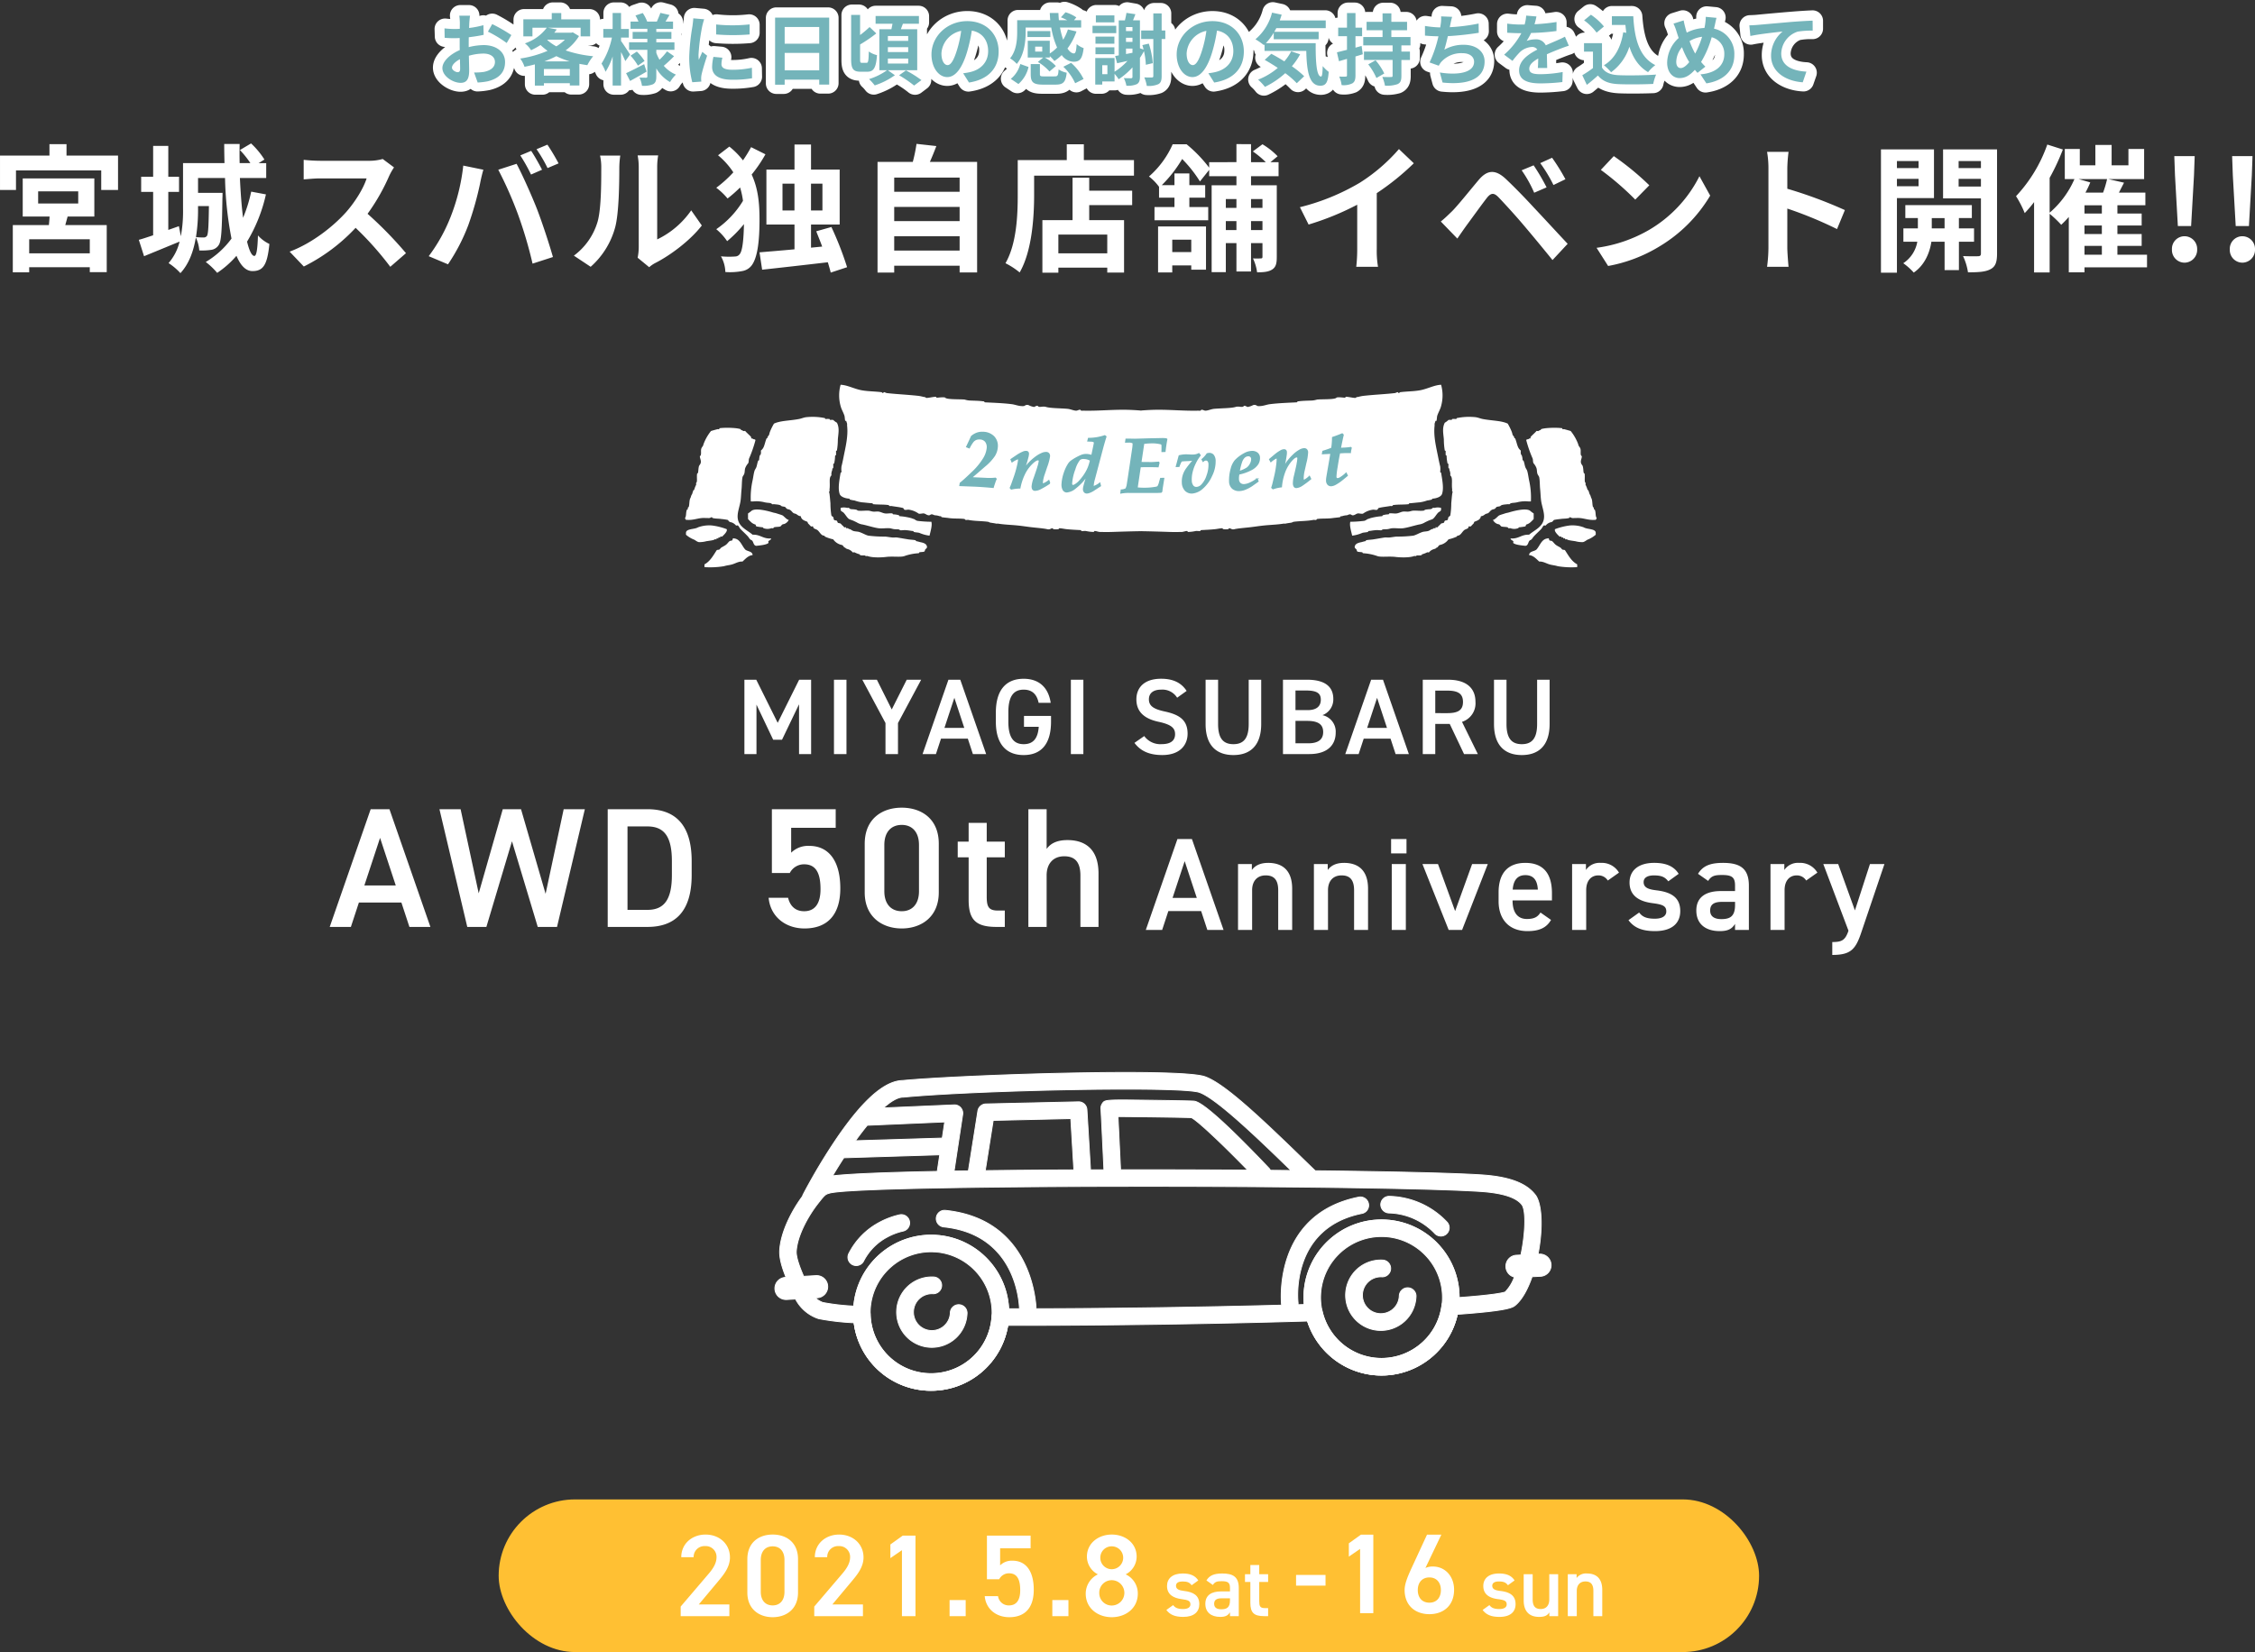 <svg xmlns="http://www.w3.org/2000/svg" width="753.204" height="551.967" viewBox="0 0 753.204 551.967">
  <rect x="0" y="0" width="753.204" height="551.967" fill="#333333" stroke="none"/>
  <g id="グループ_1503" data-name="グループ 1503" transform="translate(-3680.938 -1282.006)">
    <g id="グループ_1502" data-name="グループ 1502">
      <rect id="長方形_202" data-name="長方形 202" width="421" height="51" rx="25.5" transform="translate(3847.5 1782.973)" fill="#ffc033"/>
      <g id="グループ_1497" data-name="グループ 1497" transform="translate(3350.558 -4612.175)">
        <path id="パス_11805" data-name="パス 11805" d="M-130.518-24.84h-3.96V0h4.032V-16.524l5.58,11.736h2.952l5.688-11.844V0h4.032V-24.84h-4l-7.164,14.4Zm30.132,0h-4.176V0h4.176Zm5.292,0,7.74,14.472V0h4.176V-10.368l7.74-14.472h-4.824l-5,9.936-4.968-9.936ZM-70.506,0l1.692-5.148h8.964L-58.158,0h4.428l-8.64-24.84h-3.96L-74.97,0Zm6.156-18.792,3.312,10.044h-6.624Zm23.256,6.048v3.636h4.932c-.288,3.924-1.872,5.8-5.04,5.8-3.312,0-5.112-2.16-5.112-7.524V-14c0-5.364,1.8-7.524,5.112-7.524,2.808,0,4.392,1.512,5,4.392h4.032c-.792-5.22-4-8.028-9.036-8.028-5.544,0-9.288,3.348-9.288,11.34v2.988c0,7.812,3.744,11.16,9.288,11.16,5.58,0,9.144-3.348,9.144-11.16v-1.908Zm19.836-12.1h-4.176V0h4.176ZM13.23-21.1c-1.764-2.736-4.536-4.068-8.5-4.068-5.832,0-8.28,3.132-8.28,6.876,0,4.212,2.7,6.516,7.488,7.524,4.32.936,5.436,2.16,5.436,4.14,0,1.8-1.08,3.312-4.5,3.312a6.65,6.65,0,0,1-5.8-2.7L-4.194-3.744C-2.142-.972.846.324,5.094.324c5.976,0,8.46-3.42,8.46-7.128,0-4.464-2.592-6.336-7.6-7.416C2.5-14.976.63-15.912.63-18.288c0-2.088,1.512-3.24,4.068-3.24a5.792,5.792,0,0,1,5.364,2.7ZM33.966-24.84v14.8c0,4.752-1.692,6.732-5.112,6.732s-5.112-1.98-5.112-6.732v-14.8H19.566v14.8c0,7.308,3.78,10.368,9.288,10.368s9.288-3.06,9.288-10.4V-24.84Zm11.448,0V0H54.2c6.444,0,8.82-3.384,8.82-7.128A5.617,5.617,0,0,0,58.59-13a5.6,5.6,0,0,0,3.636-5.4c0-4.284-2.988-6.444-8.82-6.444ZM49.59-11.088h3.852c3.672,0,5.4,1.116,5.4,3.744,0,2.376-1.548,3.744-4.9,3.744H49.59Zm0-10.152h3.528c3.96,0,4.932,1.152,4.932,3.1,0,2.052-1.3,3.456-4.392,3.456H49.59ZM70.686,0l1.692-5.148h8.964L83.034,0h4.428l-8.64-24.84h-3.96L66.222,0Zm6.156-18.792L80.154-8.748H73.53ZM110.5,0,105.21-10.764a6.486,6.486,0,0,0,4.5-6.66c0-4.932-3.42-7.416-9.144-7.416h-8.46V0h4.176V-10.08h4.824L105.894,0ZM96.282-13.68V-21.2h4c3.528,0,5.256.972,5.256,3.78s-1.728,3.744-5.256,3.744ZM130.3-24.84v14.8c0,4.752-1.692,6.732-5.112,6.732s-5.112-1.98-5.112-6.732v-14.8H115.9v14.8c0,7.308,3.78,10.368,9.288,10.368s9.288-3.06,9.288-10.4V-24.84Z" transform="translate(713.5 6146.123)" fill="#fff"/>
        <path id="パス_11804" data-name="パス 11804" d="M-122.92,0l2.679-8.151h14.193L-103.369,0h7.011l-13.68-39.33h-6.27L-129.988,0Zm9.747-29.754,5.244,15.9h-10.488Zm44.061,1.14L-60.505,0h6.441l9.291-39.33h-7.068l-6.042,28.272L-66.091-39.33h-6.1l-8.037,28.1-6.042-28.1h-7.068L-84.046,0h6.384ZM-23.854,0C-15.019,0-9.091-4.731-9.091-17.328V-22c0-12.6-5.928-17.328-14.763-17.328H-37.135V0Zm0-5.7h-6.669V-33.573h6.669C-18.211-33.573-15.7-30.1-15.7-22v4.674C-15.7-9.234-18.211-5.7-23.854-5.7ZM28.472-20.919c3.876,0,5.472,2.85,5.472,8.265,0,5.187-2.109,7.41-5.472,7.41-2.85,0-4.674-1.653-5.358-4.5h-6.5C17.186-3.477,22.2.513,28.586.513c7.866,0,11.97-4.788,11.97-13.395,0-9.12-3.819-14.193-10.374-14.193A8.051,8.051,0,0,0,24.14-24.8v-8.322H39.017V-39.33H17.7v21.318h5.985A5.317,5.317,0,0,1,28.472-20.919Zm44.973,9.405v-16.3c0-8.322-5.814-12.027-12.369-12.027s-12.369,3.7-12.369,12.084v16.245C48.707-3.363,54.521.513,61.076.513S73.445-3.363,73.445-11.514Zm-6.612-15.9v15.5c0,4.218-2.223,6.669-5.757,6.669-3.591,0-5.814-2.451-5.814-6.669v-15.5c0-4.218,2.223-6.669,5.814-6.669C64.61-34.086,66.833-31.635,66.833-27.417Zm12.939,4.161H83.42V-9.063C83.42-2.337,85.871,0,92.711,0H95.5V-5.472H93.167c-3.192,0-3.705-1.425-3.705-4.731V-23.256H95.5V-28.5H89.462v-6.27H83.42v6.27H79.772ZM103.369,0h6.1V-17.214c0-3.819,2.109-6.384,5.871-6.384,3.135,0,5.415,1.425,5.415,6.441V0H126.8V-17.841c0-8.208-4.5-11.172-10.374-11.172-3.705,0-5.757,1.254-6.954,2.964V-39.33h-6.1Z" transform="translate(570.5 6203.873)" fill="#fff"/>
        <path id="パス_11803" data-name="パス 11803" d="M-117.942,0l2.068-6.292h10.956L-102.85,0h5.412L-108-30.36h-4.84L-123.4,0Zm7.524-22.968,4.048,12.276h-8.1ZM-92.6,0h4.708V-13.288c0-2.948,1.628-4.928,4.532-4.928,2.42,0,4.18,1.1,4.18,4.972V0h4.664V-13.772c0-6.336-3.476-8.624-8.008-8.624-2.9,0-4.488,1.056-5.456,2.376V-22H-92.6Zm25.344,0h4.708V-13.288c0-2.948,1.628-4.928,4.532-4.928,2.42,0,4.18,1.1,4.18,4.972V0h4.664V-13.772c0-6.336-3.476-8.624-8.008-8.624-2.9,0-4.488,1.056-5.456,2.376V-22h-4.62Zm26,0h4.708V-22H-41.25Zm-.22-25.564h5.148v-4.8H-41.47ZM-14.41-22-20.086-6.292-25.806-22H-31l8.756,22h4.488l8.58-22ZM8.426-5.808C7.546-4.444,6.49-3.652,3.894-3.652.418-3.652-.9-6.336-.9-9.768v-.088H12.254v-2.42c0-6.512-2.86-10.12-8.888-10.12-5.764,0-8.932,3.388-8.932,9.856v2.992C-5.566-3.7-2.222.4,4.07.4c3.872,0,6.336-1.056,7.876-3.74ZM3.366-18.3c2.684,0,4,1.628,4.18,4.84h-8.4C-.638-16.456.638-18.3,3.366-18.3ZM34.65-19.14A6.67,6.67,0,0,0,28.534-22.4a5.482,5.482,0,0,0-4.928,2.376V-22h-4.62V0h4.708V-13.288c0-3.168,1.672-4.928,4.048-4.928A3.647,3.647,0,0,1,30.91-16.5Zm19.932.4C52.866-21.472,50.006-22.4,46.4-22.4c-5.368,0-8.228,2.64-8.228,6.556,0,4.62,3.52,6.38,7.7,6.908,3.432.44,4.576.968,4.576,2.772,0,1.54-1.408,2.42-3.828,2.42-2.9,0-4.224-.7-5.236-2.068L37.818-3.256C39.622-.836,42.174.4,46.662.4c5.676,0,8.448-2.64,8.448-6.688,0-4.664-3.168-6.38-8.052-6.952-2.552-.308-4.18-.88-4.18-2.728,0-1.584,1.452-2.244,3.432-2.244,2.64,0,3.74.616,4.8,1.98Zm5.9,12.276C60.478-2.068,63.47.4,68.31.4c2.684,0,4.048-.7,5.1-2.42V0h4.62V-14.784c0-5.852-3.036-7.612-8.668-7.612-4.356,0-6.732,1.056-8.316,3.652l3.388,2.376c1.056-1.716,2.244-1.98,4.62-1.98,3.3,0,4.356.748,4.356,3.52v1.848H68.662C63.954-12.98,60.478-11.176,60.478-6.468ZM73.414-8.316c0,3.828-1.716,4.708-4.576,4.708-2.244,0-3.74-.836-3.74-2.86,0-1.936,1.144-2.9,3.916-2.9h4.4Zm27.5-10.824A6.67,6.67,0,0,0,94.8-22.4,5.482,5.482,0,0,0,89.87-20.02V-22H85.25V0h4.708V-13.288c0-3.168,1.672-4.928,4.048-4.928A3.647,3.647,0,0,1,97.174-16.5Zm1.98-2.86L111.3.264c-1.1,3.3-2.332,3.784-5.412,3.784V8.36c6.16,0,7.788-1.848,9.68-7.48L123.31-22h-4.84L113.454-6.512,107.866-22Z" transform="translate(836.5 6204.873)" fill="#fff"/>
      </g>
      <g id="グループ_1498" data-name="グループ 1498" transform="translate(3943.96 1633.832) rotate(3)">
        <path id="合体_40" data-name="合体 40" d="M52.2,110.067A25.773,25.773,0,0,1,26.968,88.828,80.174,80.174,0,0,1,15.2,88.1a3,3,0,0,1-.391-.084,13.407,13.407,0,0,1-7.817-6.083l-2.877.317a4.028,4.028,0,0,1-.415.022,3.7,3.7,0,0,1-.406-7.384l.154-.017C1.967,71.707.83,68.533.862,65.912.928,59.6,4.385,52.254,7.537,47.52a2.789,2.789,0,0,1,.2-.636,197.754,197.754,0,0,1,10.1-19.1C25.991,14.343,32.893,7.593,38.921,7.158,58.52,4.26,131.087-1.962,139.7.609c6.614,1.964,19,12.5,34.51,26.059,1.337,1.169,2.633,2.3,3.874,3.385,25.022-1.02,45.694-1.632,55.237-1.534C243,28.61,249,30.545,252.2,34.6c2.331,3.373,2.786,11.487,1.684,19.4l.5-.05a3.706,3.706,0,0,1,.737,7.375l-2.835.283c-1.21,4.179-2.9,7.749-5.025,9.759-.886.84-2.079,1.971-19.28,4.11a25.915,25.915,0,0,1-27.581,21.544,26.025,26.025,0,0,1-22.237-16.687c-31.456,2.593-68.438,5.07-99.946,6.691A25.956,25.956,0,0,1,52.47,110.067Zm-20.039-24.3a20.258,20.258,0,0,0,20.1,18.747h.213A20.363,20.363,0,0,0,72.83,84.351,2.78,2.78,0,0,1,75.471,81.6q3.161-.159,6.4-.331c-.343-3.726-3.306-24.787-26.667-25.98a2.778,2.778,0,1,1,.286-5.548c27.869,1.426,31.515,27.1,31.921,31.23,26.352-1.445,55.6-3.406,81.843-5.49a2.32,2.32,0,0,1-.062-.286c-.052-.3-4.652-29.819,23.875-37.1a2.776,2.776,0,1,1,1.373,5.38c-23.536,6.012-19.935,29.8-19.769,30.813a2.823,2.823,0,0,1,.017.761q2.626-.216,5.207-.43a2.784,2.784,0,0,1,2.9,2.024,20.364,20.364,0,0,0,32.858,10.02,20.227,20.227,0,0,0,7.068-13.892,2.774,2.774,0,0,1,2.437-2.54c14.3-1.714,17.669-2.715,18.444-3.051a14.2,14.2,0,0,0,2.783-5.14,3.7,3.7,0,0,1,.348-7.322l1.436-.144C249.3,47.525,249.185,40,247.738,37.9c-1.945-2.453-6.708-3.752-14.464-3.827-36.971-.386-206.639,8.446-216.8,11.941-1.381.473-1.542.588-3.845,3.894C10.35,53.16,6.476,60.189,6.414,65.974c-.024,2.036,1.539,5.55,2.889,8.249l4.106-.454a3.7,3.7,0,0,1,.812,7.363l-.668.074a7.794,7.794,0,0,0,2.609,1.419,74.106,74.106,0,0,0,13.11.583c.044,0,.085,0,.125,0A2.78,2.78,0,0,1,32.165,85.765ZM20.63,33.957c-1.191,2.06-2.348,4.155-3.439,6.234,5.6-.967,18.257-2.12,34.84-3.318l.55-5.579ZM58.719,15.193a2.77,2.77,0,0,1,.8,2.23L57.649,36.475c1.562-.108,3.145-.216,4.765-.324L64.526,16a2.776,2.776,0,0,1,2.552-2.48l30.834-2.326a2.773,2.773,0,0,1,2.967,2.456l2.254,20.031,4.472-.247c-.778-7.783-1.909-19.02-2.048-20.146a2.786,2.786,0,0,1,.293-1.8c.4-.732.6-1.1,2.475-1.352l.543-.065c2.009-.216,5.569-.358,12.128-.619,5.947-.235,13.5-.511,15.194-.511,1.146,0,4.194,0,26.4,21.037a2.7,2.7,0,0,1,.545.713q3.489-.155,6.9-.3c-11.113-9.723-26.026-22.708-31.907-24.456-6.283-1.873-74.363,3.145-98.5,6.731a2.244,2.244,0,0,1-.25.029c-1.842.1-4.043,1.572-6.415,3.954l23.528-2.257a2.587,2.587,0,0,1,.275-.014A2.762,2.762,0,0,1,58.719,15.193Zm11.086,3.685-1.775,16.9c9.25-.6,19.218-1.2,29.548-1.788L95.661,16.926Zm41.565-3.46c.009.125.026.255.04.384l1.746,17.328c14.169-.759,28.612-1.474,42.437-2.1-8.354-7.747-17.381-15.513-19.707-16.531C132.628,14.538,117.657,15.126,111.37,15.419ZM27.885,22.712c-1.227,1.666-2.461,3.476-3.681,5.375L53.13,25.674l.531-5.435Zm24.806,72.98a11.761,11.761,0,0,1,.014-23.522,2.8,2.8,0,1,1,0,5.6,6.16,6.16,0,1,0,6.163,6.16,2.8,2.8,0,1,1,5.591,0v.007A11.763,11.763,0,0,1,52.7,95.692ZM202.158,82.2a11.761,11.761,0,0,1,.015-23.522,2.8,2.8,0,1,1,0,5.6,6.16,6.16,0,1,0,6.159,6.16,2.8,2.8,0,1,1,5.591,0v.007A11.76,11.76,0,0,1,202.163,82.2ZM25.386,69.474a2.779,2.779,0,0,1-1.4-3.668A24.152,24.152,0,0,1,33.8,54.8a26.172,26.172,0,0,1,6.4-2.77,2.777,2.777,0,0,1,1.508,5.346,20.441,20.441,0,0,0-5.061,2.194,18.642,18.642,0,0,0-7.6,8.5,2.781,2.781,0,0,1-2.538,1.647A2.837,2.837,0,0,1,25.386,69.474ZM219.119,48.915a21.773,21.773,0,0,0-15.7-6.066,2.817,2.817,0,0,1-2.864-2.691,2.784,2.784,0,0,1,2.695-2.861,27.275,27.275,0,0,1,19.734,7.617,2.78,2.78,0,0,1-3.86,4Z" transform="translate(0 0)" fill="#fff" stroke="#fff" stroke-miterlimit="10" stroke-width="0.3"/>
        <g id="楕円形_47" data-name="楕円形 47" transform="translate(26.548 58.222)">
          <circle id="楕円形_53" data-name="楕円形 53" cx="25.92" cy="25.92" r="25.92" transform="translate(0 0)" fill="none" stroke="#fff" stroke-width="0.3"/>
          <path id="パス_493" data-name="パス 493" d="M25.92,51.84A25.92,25.92,0,1,1,51.84,25.92,25.95,25.95,0,0,1,25.92,51.84Zm0-46.285A20.366,20.366,0,1,0,46.286,25.92,20.39,20.39,0,0,0,25.92,5.554Z" transform="translate(0 0)" fill="#fff" stroke="#fff" stroke-width="0.3"/>
        </g>
        <g id="楕円形_48" data-name="楕円形 48" transform="translate(176.513 45.262)">
          <circle id="楕円形_54" data-name="楕円形 54" cx="25.92" cy="25.92" r="25.92" transform="translate(0 0)" fill="none" stroke="#fff" stroke-width="0.3"/>
          <path id="パス_494" data-name="パス 494" d="M25.92,51.84A25.92,25.92,0,1,1,51.84,25.92,25.948,25.948,0,0,1,25.92,51.84Zm0-46.285A20.366,20.366,0,1,0,46.285,25.92,20.388,20.388,0,0,0,25.92,5.554Z" transform="translate(0 0)" fill="#fff" stroke="#fff" stroke-width="0.3"/>
        </g>
      </g>
      <g id="グループ_1499" data-name="グループ 1499" transform="translate(3334.5 -3353.292)">
        <path id="パス_11799" data-name="パス 11799" d="M-59.943-3.9H-70.161l6.357-7.6c1.716-2.067,4.056-4.719,4.056-8.112,0-4.524-3.549-7.644-8.151-7.644-4.446,0-8.112,3-8.112,7.566h4.134A3.609,3.609,0,0,1-68.055-23.4a3.587,3.587,0,0,1,3.822,3.705c0,1.872-.975,3.627-2.73,5.655L-76.206-3.2V0h16.263Zm22.932-3.978V-19.032c0-5.694-3.978-8.229-8.463-8.229s-8.463,2.535-8.463,8.268V-7.878c0,5.577,3.978,8.229,8.463,8.229S-37.011-2.3-37.011-7.878Zm-4.524-10.881V-8.151c0,2.886-1.521,4.563-3.939,4.563-2.457,0-3.978-1.677-3.978-4.563V-18.759c0-2.886,1.521-4.563,3.978-4.563C-43.056-23.322-41.535-21.645-41.535-18.759ZM-15.327-3.9H-25.545l6.357-7.6c1.716-2.067,4.056-4.719,4.056-8.112,0-4.524-3.549-7.644-8.151-7.644-4.446,0-8.112,3-8.112,7.566h4.134A3.609,3.609,0,0,1-23.439-23.4a3.587,3.587,0,0,1,3.822,3.705c0,1.872-.975,3.627-2.73,5.655L-31.59-3.2V0h16.263ZM2.223-26.91H-2.028l-4.134,2.964v4.563L-2.3-22.035V0H2.223ZM18.993-5.382H13.611V0h5.382Zm14.469-8.931c2.652,0,3.744,1.95,3.744,5.655,0,3.549-1.443,5.07-3.744,5.07A3.583,3.583,0,0,1,29.8-6.669H25.35c.39,4.29,3.822,7.02,8.19,7.02,5.382,0,8.19-3.276,8.19-9.165,0-6.24-2.613-9.711-7.1-9.711a5.509,5.509,0,0,0-4.134,1.56v-5.694H40.677V-26.91H26.091v14.586h4.095A3.638,3.638,0,0,1,33.462-14.313ZM53.313-5.382H47.931V0h5.382Zm5.772-2.145c0,4.914,4.056,7.878,8.7,7.878s8.7-2.964,8.7-7.878a7.029,7.029,0,0,0-4.056-6.435,6.692,6.692,0,0,0,3.666-5.889c0-4.641-3.939-7.41-8.307-7.41-4.329,0-8.307,2.769-8.307,7.41a6.692,6.692,0,0,0,3.666,5.889A7.161,7.161,0,0,0,59.085-7.527ZM63.609-7.8a4.157,4.157,0,0,1,4.173-4.212A4.237,4.237,0,0,1,71.994-7.8a4.228,4.228,0,0,1-4.212,4.251A4.146,4.146,0,0,1,63.609-7.8Zm.351-11.739a3.771,3.771,0,0,1,3.822-3.783A3.8,3.8,0,0,1,71.6-19.539a3.837,3.837,0,0,1-3.822,3.861A3.812,3.812,0,0,1,63.96-19.539Z" transform="translate(650 5175.265)" fill="#fff"/>
        <path id="パス_11800" data-name="パス 11800" d="M-6.314-11.928c-1.092-1.736-2.912-2.324-5.208-2.324-3.416,0-5.236,1.68-5.236,4.172,0,2.94,2.24,4.06,4.9,4.4,2.184.28,2.912.616,2.912,1.764,0,.98-.9,1.54-2.436,1.54-1.848,0-2.688-.448-3.332-1.316l-2.268,1.624C-15.834-.532-14.21.252-11.354.252-7.742.252-5.978-1.428-5.978-4c0-2.968-2.016-4.06-5.124-4.424-1.624-.2-2.66-.56-2.66-1.736,0-1.008.924-1.428,2.184-1.428,1.68,0,2.38.392,3.052,1.26Zm2.352,7.812c0,2.8,1.9,4.368,4.984,4.368C2.73.252,3.6-.2,4.27-1.288V0H7.21V-9.408c0-3.724-1.932-4.844-5.516-4.844-2.772,0-4.284.672-5.292,2.324l2.156,1.512c.672-1.092,1.428-1.26,2.94-1.26,2.1,0,2.772.476,2.772,2.24V-8.26H1.246C-1.75-8.26-3.962-7.112-3.962-4.116ZM4.27-5.292c0,2.436-1.092,3-2.912,3-1.428,0-2.38-.532-2.38-1.82,0-1.232.728-1.848,2.492-1.848h2.8Zm5.012-6.132h1.792v6.972c0,3.3,1.2,4.452,4.564,4.452H17.01V-2.688H15.862c-1.568,0-1.82-.7-1.82-2.324v-6.412H17.01V-14H14.042v-3.08H11.074V-14H9.282Z" transform="translate(753 5175.265)" fill="#fff"/>
        <path id="パス_11802" data-name="パス 11802" d="M-9.674-11.928c-1.092-1.736-2.912-2.324-5.208-2.324-3.416,0-5.236,1.68-5.236,4.172,0,2.94,2.24,4.06,4.9,4.4,2.184.28,2.912.616,2.912,1.764,0,.98-.9,1.54-2.436,1.54-1.848,0-2.688-.448-3.332-1.316l-2.268,1.624C-19.194-.532-17.57.252-14.714.252-11.1.252-9.338-1.428-9.338-4c0-2.968-2.016-4.06-5.124-4.424-1.624-.2-2.66-.56-2.66-1.736,0-1.008.924-1.428,2.184-1.428,1.68,0,2.38.392,3.052,1.26ZM4.886-14H1.918v8.456C1.918-3.612.91-2.38-.938-2.38c-1.568,0-2.688-.7-2.688-3.192V-14h-3v8.736C-6.622-1.232-4.382.252-1.5.252c1.96,0,2.8-.5,3.444-1.512V0h2.94ZM8.106,0h3V-8.456c0-1.876,1.036-3.136,2.884-3.136,1.54,0,2.66.7,2.66,3.164V0h2.968V-8.764c0-4.032-2.212-5.488-5.1-5.488a3.942,3.942,0,0,0-3.472,1.512V-14H8.106Z" transform="translate(862 5175.265)" fill="#fff"/>
        <path id="パス_11801" data-name="パス 11801" d="M-26.657-9.2h9.842v-3.572h-9.842ZM-.855-26.22H-5l-4.028,2.888v4.446l3.762-2.584V0H-.855Zm22.724,0H17.081L11.723-14.63C10.545-12.046,9.6-9.69,9.6-7.752,9.6-2.508,13.2.342,17.879.342c4.712,0,8.246-2.888,8.246-8.17,0-4.446-2.964-7.752-7.068-7.752a5.693,5.693,0,0,0-2.508.494ZM14-7.714c0-2.508,1.444-4.218,3.876-4.218,2.394,0,3.838,1.71,3.838,4.218,0,2.546-1.444,4.218-3.838,4.218C15.447-3.5,14-5.168,14-7.714Z" transform="translate(806 5174.265)" fill="#fff"/>
      </g>
      <path id="パス_11811" data-name="パス 11811" d="M-347.07-2.484h-20.24V-7.176h20.24Zm-17.25-20.7h13.386v4.048H-364.32Zm9.844,8.418h8.924V-27.508h-23.92v12.742h8.97c-.046.92-.138,1.932-.23,2.852h-12.052V3.864h5.474v-1.7h20.24V3.818h5.658V-11.914h-13.846Zm-.368-20.378v-3.818h-5.7v3.818h-16.514v11.5h5.336v-6.532h28.474v6.532h5.612v-11.5Zm47.564,16.882c-.092,6.808-.23,9.246-.644,9.936a1.283,1.283,0,0,1-1.15.552,20.081,20.081,0,0,1-2.53-.138,57.3,57.3,0,0,0,.69-9.43v-.92Zm14.122-4.83a48.571,48.571,0,0,1-2.714,8.74c-.506-3.91-.828-8.464-1.058-13.294h8.786v-4.968h-2.53l1.932-1.2a26.524,26.524,0,0,0-4.462-5.382l-3.726,2.208a30.978,30.978,0,0,1,3.5,4.37h-3.588c-.046-2.116-.046-4.232,0-6.394h-5.152c0,2.116.046,4.232.092,6.394h-13.846v15.272a45.44,45.44,0,0,1-.736,9.154l-.644-3.358L-320.85-10.3V-23h3.588v-5.06h-3.588v-10.3h-5.06v10.3h-4V-23h4V-8.51c-1.794.6-3.4,1.15-4.784,1.518l1.748,5.474c3.5-1.426,7.82-3.22,11.868-4.876a16.98,16.98,0,0,1-3.68,7.176A20.32,20.32,0,0,1-316.8,4.14c2.944-3.174,4.416-7.5,5.152-11.914A12.274,12.274,0,0,1-310.5-3.45a19.894,19.894,0,0,0,3.956-.184,3.51,3.51,0,0,0,2.53-1.61c.92-1.242,1.1-5.336,1.242-15.594.046-.6.046-1.84.046-1.84h-8.188v-4.968h9.016a117.127,117.127,0,0,0,2.162,20.24,29.122,29.122,0,0,1-8.6,7.82,24.082,24.082,0,0,1,3.818,3.634,31.648,31.648,0,0,0,6.44-5.7c1.334,3.174,3.082,5.106,5.336,5.106,3.542,0,4.968-1.978,5.658-9.062A11.694,11.694,0,0,1-290.9-8.464c-.138,4.692-.506,6.854-1.2,6.854-.874,0-1.7-1.748-2.438-4.784a52.651,52.651,0,0,0,6.3-15.778Zm47.7-8.1-3.772-2.806a16.487,16.487,0,0,1-4.738.6H-270.2a51.393,51.393,0,0,1-5.428-.322v6.532c.966-.046,3.5-.322,5.428-.322h15.594c-1.012,3.266-3.818,7.82-6.854,11.27-4.324,4.83-11.454,10.442-18.86,13.2l4.738,4.968a60.593,60.593,0,0,0,17.3-12.926A104.9,104.9,0,0,1-246.7,2.024l5.244-4.554a129.315,129.315,0,0,0-12.834-13.156,67.631,67.631,0,0,0,7.222-12.65A21.736,21.736,0,0,1-245.456-31.188Zm45.816-5.52-3.634,1.518a58.193,58.193,0,0,1,3.588,6.394l3.68-1.61C-196.88-32.108-198.49-35.006-199.64-36.708Zm5.428-2.07-3.634,1.518a47.939,47.939,0,0,1,3.68,6.3l3.68-1.564A71.949,71.949,0,0,0-194.212-38.778Zm-32.476,24.472a55.422,55.422,0,0,1-7.176,12.788l6.44,2.714a63.246,63.246,0,0,0,6.808-13.156,107.1,107.1,0,0,0,3.91-13.846c.184-1.012.69-3.266,1.1-4.6l-6.716-1.38A66.281,66.281,0,0,1-226.688-14.306Zm22.724-.966A142.133,142.133,0,0,1-199.18.966l6.808-2.208C-193.66-5.8-196.1-13.156-197.708-17.3c-1.748-4.462-4.922-11.546-6.808-15.088l-6.118,1.978A128.862,128.862,0,0,1-203.964-15.272Zm39.882,14.26,3.864,3.174A9.828,9.828,0,0,1-158.24.782c5.152-2.622,11.776-7.59,15.594-12.558l-3.542-5.06A29.13,29.13,0,0,1-157.55-7.13V-31.188a23.357,23.357,0,0,1,.322-4h-6.854a20.393,20.393,0,0,1,.368,3.956V-4.416A17.5,17.5,0,0,1-164.082-1.012Zm-21.3-.69,5.612,3.726a26.971,26.971,0,0,0,8.188-13.2c1.242-4.646,1.38-14.352,1.38-19.78a30.3,30.3,0,0,1,.322-4.186h-6.762a17.457,17.457,0,0,1,.414,4.232c0,5.566-.046,14.26-1.334,18.216A21.7,21.7,0,0,1-185.38-1.7Zm59.2-36.248a47.886,47.886,0,0,1-2.714,4.416,26.813,26.813,0,0,0-4.554-4.6l-3.772,2.9a25.209,25.209,0,0,1,5.106,5.7,39.555,39.555,0,0,1-5.7,5.152,21.569,21.569,0,0,1,3.772,3.588,44.389,44.389,0,0,0,4.186-3.68,27.394,27.394,0,0,1,.966,4.462,31.008,31.008,0,0,1-8.924,9.476,18.724,18.724,0,0,1,3.634,4,41.347,41.347,0,0,0,5.612-5.7c-.092,4.876-.46,8.832-1.38,9.982a1.918,1.918,0,0,1-1.426.828,28.911,28.911,0,0,1-4.876-.046,11.262,11.262,0,0,1,1.472,5.244,22.033,22.033,0,0,0,5.888-.368,4.972,4.972,0,0,0,2.9-1.84c2.116-2.806,2.622-8.97,2.622-15.318,0-5.244-.414-10.258-2.622-15.042a46.167,46.167,0,0,0,4.6-6.762Zm10.488,21.16v-8.97h4v8.97Zm13.34-8.97v8.97h-3.818v-8.97Zm8.234,27.922A109.429,109.429,0,0,0-99.36-11.27l-5.06,1.426c.6,1.61,1.334,3.312,1.978,5.106l-3.726.368V-12.1H-96.6V-30.452h-9.568v-8.372h-5.52v8.372h-9.384V-12.1h9.384v8.28c-4.416.414-8.51.736-11.684,1.012l.874,5.8c5.934-.644,14.076-1.564,21.942-2.484.368,1.242.736,2.438.966,3.45ZM-78.384-3.4V-8.188h21.85V-3.4Zm21.85-14.582v4.738h-21.85v-4.738Zm0-9.8v4.738h-21.85v-4.738Zm-9.936-5.244c.736-1.656,1.472-3.45,2.162-5.29l-6.624-.736a52.062,52.062,0,0,1-1.242,6.026H-83.95V3.956h5.566v-2.3h21.85V3.91h5.842V-33.028ZM-7.222-2.484h-16.33V-8.74h16.33Zm-6.026-25.254h-5.566V-13.57H-28.888V4h5.336V2.3h16.33V3.956H-1.61V-13.57H-13.248v-5.014H1.1v-4.83H-13.248Zm-1.794-5.888v-5.29h-5.7v5.29H-37.122v11.592c0,6.624-.322,16.284-4.094,22.862A25.407,25.407,0,0,1-36.478,3.91c4.14-7.176,4.83-18.538,4.83-25.944v-6.394H1.7v-5.2ZM20.838-7.038V-2.9H14.49v-4.14ZM9.752,3.91H14.49V1.564h6.348V2.99H25.76V-11.454H9.752ZM44.62-20.608v2.944H40.8v-2.944ZM40.8-10.258v-2.99H44.62v2.99Zm-8.418,0v-2.99h3.542v2.99Zm3.542-10.35v2.944H32.384v-2.944ZM50-28.244v-4.692H47.288l2.392-1.978a24.287,24.287,0,0,0-5.06-4L41.4-36.524a30.364,30.364,0,0,1,4.324,3.588H40.8v-6.026H35.926v6.026H26.818v1.84a46.139,46.139,0,0,0-7.544-7.82H14.628A30.712,30.712,0,0,1,6.716-28.152a17.111,17.111,0,0,1,3.358,3.45v3.634h5.152v3.128H8.556v4.416H26.5V-17.94h-6.3v-3.128h5.29v-4.186h-5.29v-3.91H15.226v3.91H10.994a43.546,43.546,0,0,0,6.808-8.74,42.567,42.567,0,0,1,5.934,7.5l3.082-3.864v2.116h9.108v3.036h-8.28V3.818h4.738V-5.888h3.542V3.588H40.8V-5.888H44.62v4.554c0,.414-.138.552-.552.552a23.824,23.824,0,0,1-2.622,0,15.41,15.41,0,0,1,1.38,4.646c2.208,0,3.772-.138,5.014-.92C49.128,2.116,49.4.874,49.4-1.242V-25.208H40.8v-3.036Zm7.13,10.35,2.9,5.8a92.173,92.173,0,0,0,16.238-6.624V-4a51.516,51.516,0,0,1-.322,6.026h7.268A31.625,31.625,0,0,1,82.8-4V-22.586a84.375,84.375,0,0,0,12.374-9.982l-4.968-4.738A58.973,58.973,0,0,1,77.234-26.128,73.969,73.969,0,0,1,57.132-17.894Zm78.062-13.984-4,1.656a41.717,41.717,0,0,1,4.186,7.5l4.14-1.794A68.585,68.585,0,0,0,135.194-31.878Zm6.164-2.53L137.4-32.614a48.128,48.128,0,0,1,4.416,7.314l4-1.932A66.954,66.954,0,0,0,141.358-34.408ZM104.19-13.11l5.52,5.7c.828-1.2,1.932-2.806,2.99-4.278,1.84-2.484,5.106-7.038,6.9-9.338,1.334-1.656,2.3-1.748,3.772-.276,1.656,1.7,5.75,6.164,8.418,9.338C134.5-8.786,138.414-4.048,141.5-.23l5.06-5.428c-3.542-3.772-8.234-8.878-11.316-12.144-2.76-2.99-6.3-6.67-9.384-9.568-3.588-3.358-6.3-2.852-9.016.368-3.174,3.772-6.762,8.28-8.832,10.4C106.582-15.226,105.57-14.214,104.19-13.11Zm57.776-21.85-4.324,4.6a95.644,95.644,0,0,1,11.5,9.936l4.692-4.784A92.9,92.9,0,0,0,161.966-34.96Zm-5.75,30.636,3.864,6.072a49.816,49.816,0,0,0,17.066-6.486,48.914,48.914,0,0,0,17.02-17.02l-3.588-6.486A43.314,43.314,0,0,1,173.834-10.35,47.411,47.411,0,0,1,156.216-4.324Zm57.408-.092a50.524,50.524,0,0,1-.46,6.44h7.176c-.184-1.886-.414-5.106-.414-6.44V-17.434a132.865,132.865,0,0,1,16.606,6.854l2.622-6.348a150.238,150.238,0,0,0-19.228-7.13v-6.808a50.011,50.011,0,0,1,.414-5.52h-7.176a31.931,31.931,0,0,1,.46,5.52ZM263.764-33.3v2.346h-7.222V-33.3Zm-7.222,8.418V-27.37h7.222v2.484Zm12.374,3.956V-37.214h-17.71V4h5.336V-20.93Zm-.736,10.12v-3.45h4.278v3.45ZM282.3-6.348V-10.81h-5.06v-3.45h4.324v-4.324H259.348v4.324h4.186v3.45H258.7v4.462h4.646A10.778,10.778,0,0,1,258.658.828a20.7,20.7,0,0,1,3.5,3.128c3.91-2.668,5.428-7.13,5.888-10.3h4.416V3.128h4.784V-6.348ZM277.15-24.794V-27.37H284.6v2.576ZM284.6-33.3v2.346H277.15V-33.3Zm5.382-3.91H271.952v16.376H284.6v18.4c0,.644-.23.92-.966.92-.69.046-2.944.046-5.014-.046a19.452,19.452,0,0,1,1.656,5.428c3.5,0,5.888-.138,7.544-1.058,1.656-.874,2.162-2.392,2.162-5.2Zm29.21,32.246h5.8v2.944h-5.8Zm-1.932-22.31h9.476A34.661,34.661,0,0,1,325.4-22.77h-5.888a32.754,32.754,0,0,0,1.61-3.4Zm7.728,11.5h-5.8v-2.76h5.8Zm0,6.854h-5.8v-2.852h5.8Zm15.088,6.9h-9.89V-4.968h8.1V-8.924h-8.1v-2.852h8.1v-4h-8.1v-2.76h9.338V-22.77h-8.832l1.7-3.312-5.244-1.2h11.96V-37.352h-5.244v5.474h-5.612v-6.808h-5.428v6.808h-5.2v-5.474h-5.014v10.074h3.22a31.072,31.072,0,0,1-8.28,11.224V-27.692a73.315,73.315,0,0,0,4.416-9.476l-5.2-1.656a48.889,48.889,0,0,1-10.442,17.25,34.651,34.651,0,0,1,2.9,5.658,42.272,42.272,0,0,0,3.128-3.68V3.91h5.2v-19.6a37.183,37.183,0,0,1,3.864,3.68,34.64,34.64,0,0,0,2.53-2.622V3.864h5.244V2.208h20.884Zm10.3-9.568H354.8l.966-16.974.23-6.394h-6.808l.23,6.394ZM352.59.644a4.264,4.264,0,0,0,4.232-4.416,4.237,4.237,0,0,0-4.232-4.416A4.2,4.2,0,0,0,348.4-3.772,4.227,4.227,0,0,0,352.59.644ZM369.7-11.592h4.416l.966-16.974.23-6.394h-6.808l.23,6.394ZM371.91.644a4.264,4.264,0,0,0,4.232-4.416,4.237,4.237,0,0,0-4.232-4.416,4.2,4.2,0,0,0-4.186,4.416A4.227,4.227,0,0,0,371.91.644Z" transform="translate(4058 1369.123)" fill="#fff"/>
      <path id="パス_11809" data-name="パス 11809" d="M-220.428-20.93h-2.86a16.906,16.906,0,0,1,.156,2.054c0,.468-.026,1.4-.026,2.574q-.975.078-1.794.078a26.268,26.268,0,0,1-3.458-.208l.078,2.5c.858.078,1.846.13,3.432.13q.741,0,1.716-.078c-.026.988-.026,1.976-.026,2.886v1.612c-3.068,1.326-5.746,3.64-5.746,5.85,0,2.5,3.458,4.576,5.72,4.576,1.534,0,2.548-.806,2.548-3.562,0-1.04-.078-3.224-.1-5.382a17.59,17.59,0,0,1,5.33-.858c2.366,0,4.16,1.118,4.16,3.12,0,2.184-1.9,3.328-4.082,3.744a13.713,13.713,0,0,1-3.12.182l.936,2.652a20.209,20.209,0,0,0,3.3-.39c3.822-.91,5.616-3.068,5.616-6.162,0-3.328-2.912-5.408-6.786-5.408a20.31,20.31,0,0,0-5.408.832v-.91c0-.936.026-1.976.052-3.016,1.794-.208,3.718-.52,5.226-.858l-.052-2.548a32.588,32.588,0,0,1-5.122.988c.052-.936.078-1.768.1-2.392C-220.584-19.552-220.506-20.436-220.428-20.93Zm7.774,2.86-1.144,1.976a37.659,37.659,0,0,1,6.006,3.848l1.274-2.08A46.563,46.563,0,0,0-212.654-18.07Zm-13.754,14.4c0-1.04,1.352-2.366,3.25-3.3.026,1.69.078,3.2.078,4.03,0,.858-.364,1.2-.884,1.2C-224.848-1.742-226.408-2.626-226.408-3.666Zm26.728-13.728h17.056v3.016h2.47v-5.2h-9.776v-2.236h-2.47v2.236h-9.646v5.2h2.366Zm3.744,11.466a33.344,33.344,0,0,0,4.81-2.132,29.875,29.875,0,0,0,5.356,2.132Zm.052,5.1V-3.926h9.646V-.832Zm1.378-12.636h6.916a16.235,16.235,0,0,1-3.51,2.834,14.762,14.762,0,0,1-3.562-2.7Zm8.944-1.95-.442.1h-6.76q.546-.663,1.014-1.326l-2.548-.52a16.112,16.112,0,0,1-7.358,5.59,7.068,7.068,0,0,1,1.612,1.794,20.7,20.7,0,0,0,3.666-2.184,17.6,17.6,0,0,0,2.99,2.548,37.309,37.309,0,0,1-9.75,3.016,8.619,8.619,0,0,1,1.2,2.132c1.222-.26,2.47-.546,3.692-.91v7.2h2.366V1.2h9.646v.78h2.47V-5.408c1.014.234,2.054.442,3.12.6a11.835,11.835,0,0,1,1.56-2.34,36.066,36.066,0,0,1-9.7-2.366,16.941,16.941,0,0,0,4.81-4.914Zm18.824,7.28c-.416-.676-2.34-3.588-3.042-4.524v-1.43H-167v-2.236h-2.782v-5.486h-2.236v5.486h-3.38v2.236h3.172a27.736,27.736,0,0,1-3.718,9.282A12.239,12.239,0,0,1-174.8-2.73a24.255,24.255,0,0,0,2.782-6.24v11h2.236V-9.8c.676,1.222,1.43,2.626,1.768,3.432Zm5.018,3.432c-2.314,1.248-4.654,2.5-6.266,3.224l1.092,2.028c1.716-.936,3.848-2.132,5.8-3.276Zm-4.55-3.2a21.4,21.4,0,0,1,2.522,3.38l1.768-1.222A19.725,19.725,0,0,0-164.606-9Zm10.53,3.51A32.7,32.7,0,0,0-152.23-7.8l-1.846-1.3a23.414,23.414,0,0,1-2.886,3.2,17.639,17.639,0,0,1-1.326-2.834V-9.828H-152v-2.028h-6.292v-1.612h5.3v-1.846h-5.3V-16.77h5.9v-1.95h-3.042c.468-.728.988-1.612,1.508-2.5l-2.418-.65a22.054,22.054,0,0,1-1.352,3.146h-3.822l.286-.1a13.162,13.162,0,0,0-1.508-2.938l-1.9.65a18.458,18.458,0,0,1,1.17,2.392h-2.99v1.95h5.824v1.456h-5.1v1.846h5.1v1.612H-167v2.028h6.37V-.494c0,.312-.1.416-.416.416-.338.026-1.4.026-2.418-.026a8.716,8.716,0,0,1,.65,2.184,9.072,9.072,0,0,0,3.536-.39c.754-.39.988-1.014.988-2.184V-4.472A12.953,12.953,0,0,0-153.036.91a9.3,9.3,0,0,1,1.508-1.95,10.865,10.865,0,0,1-4.6-3.64Zm17.992-13.442.026,2.652a66.265,66.265,0,0,0,10.894,0v-2.652A47.913,47.913,0,0,1-137.748-17.836Zm1.482,10.816-2.34-.208a13.169,13.169,0,0,0-.442,3.2c0,2.522,2.028,4.056,6.448,4.056a35.672,35.672,0,0,0,6.578-.52l-.052-2.782a27.92,27.92,0,0,1-6.474.7c-3.146,0-4.056-.962-4.056-2.132A9.033,9.033,0,0,1-136.266-7.02Zm-6.006-12.688-2.886-.26a18.9,18.9,0,0,1-.234,2.158A75.031,75.031,0,0,0-146.51-7.436a33.04,33.04,0,0,0,.962,8.4l2.366-.156c-.026-.312-.052-.7-.052-.962a5.082,5.082,0,0,1,.13-1.2c.26-1.3,1.17-4.082,1.846-6.058l-1.3-1.04c-.416.962-.936,2.236-1.378,3.3a25.658,25.658,0,0,1-.156-2.782,62.353,62.353,0,0,1,1.274-9.8A18.646,18.646,0,0,1-142.272-19.708Zm26.988,17.342v-6.6h12.246v6.6Zm12.246-15.34v6.344h-12.246v-6.344Zm-14.716-2.444V1.768h2.47V.078h12.246V1.664h2.574V-20.15Zm44.46,7.67h-7.722v-2.158h7.722Zm0,3.848h-7.722V-10.79h7.722Zm0,3.874h-7.722V-6.942h7.722Zm-9.984-11.674V-2.964h12.35V-16.432h-5.8c.26-.7.52-1.456.78-2.21h5.72V-20.7H-84.578v2.054h5.9c-.13.728-.312,1.508-.494,2.21Zm-6.11,11.466c-.676,0-.78-.182-.78-1.144v-5.382a49.623,49.623,0,0,0,5.486-3.822L-86.4-17a34.838,34.838,0,0,1-3.77,3.094v-7.2h-2.34V-6.136c0,2.73.6,3.484,2.756,3.484H-87.1c1.976,0,2.548-1.274,2.782-5.252a6.333,6.333,0,0,1-2.132-.962c-.078,3.172-.182,3.9-.858,3.9ZM-80.6-2.73A21.617,21.617,0,0,1-86.71.338,12.829,12.829,0,0,1-85.2,2a23.249,23.249,0,0,0,6.6-3.38Zm4.134,1.4a35.3,35.3,0,0,1,5.044,3.38L-69.5.6a33.347,33.347,0,0,0-5.174-3.224Zm32.682-7.8c0-5.434-3.952-9.8-10.192-9.8C-60.5-18.928-65.6-13.936-65.6-8.112c0,4.342,2.366,7.2,4.94,7.2s4.732-2.938,6.292-8.242a51.772,51.772,0,0,0,1.56-7.306A6.913,6.913,0,0,1-46.514-9.2c0,4.186-2.964,6.63-6.292,7.384a16.069,16.069,0,0,1-2.314.364L-53.586.988C-47.268.078-43.784-3.666-43.784-9.126Zm-19.188.754a8.691,8.691,0,0,1,7.41-8.034A41.394,41.394,0,0,1-56.992-9.7C-58.188-5.694-59.41-4-60.58-4-61.7-4-62.972-5.382-62.972-8.372Zm25.74,9.906a10.948,10.948,0,0,0,3.458-5.616l-2.132-.754A9.548,9.548,0,0,1-39.26.182ZM-26.26-15.834h-7.774v1.612h7.774ZM-28.574-8.84h-3.2v-2.21h3.2Zm2,1.56a9.069,9.069,0,0,1,1.326,1.352,17.678,17.678,0,0,0,2.834-2.418c1.2,1.664,2.626,2.652,4.16,2.652,1.82,0,2.626-.884,2.99-4.29a6.705,6.705,0,0,1-1.872-1.066c-.13,2.288-.39,3.172-.988,3.172-.91,0-1.9-.832-2.808-2.262a22.351,22.351,0,0,0,2.99-5.694l-2.288-.52a18.126,18.126,0,0,1-1.846,3.926,23.406,23.406,0,0,1-1.43-4.914h7.514v-1.95h-2.626l.806-.962A13.533,13.533,0,0,0-21.5-22.022l-1.2,1.378a18.6,18.6,0,0,1,2.808,1.352h-3.926c-.1-.832-.156-1.664-.182-2.522h-2.288c.026.858.1,1.69.208,2.522H-37.024v3.874c0,2.626-.26,6.24-2.418,8.866A8.637,8.637,0,0,1-37.674-5.07c2.392-2.912,2.86-7.254,2.86-10.322v-1.95h9.022a25.855,25.855,0,0,0,2.158,6.968,15.1,15.1,0,0,1-2.938,2.548v-4.862h-7.176V-7.2h7.176Zm-3.874,1.586a15.95,15.95,0,0,1,4.134,3.146l1.69-1.482A16.109,16.109,0,0,0-28.86-7.046Zm1.794,5.252c-1.326,0-1.534-.1-1.534-.78V-4.914h-2.392V-1.2c0,2.262.728,2.912,3.692,2.912h4.654c2.288,0,2.99-.754,3.276-3.822a7.543,7.543,0,0,1-2.158-.884c-.1,2.236-.286,2.548-1.352,2.548Zm6.942-3.666a17.65,17.65,0,0,1,4.186,5.356L-15.314.1a18.029,18.029,0,0,0-4.42-5.252ZM-4.784-20.956h-6.058v1.9h6.058Zm.6,3.432H-11.96V-15.6h7.774Zm-.572,3.536H-10.92v1.872h6.162ZM-10.92-8.632h6.162v-1.9H-10.92Zm9.646-1.638H1.612v1.794l-2.886.546ZM1.612-15.7H-1.274v-1.768H1.612Zm0,3.614H-1.274v-1.794H1.612ZM-6.656-1.326h-2.47V-5.07h2.47Zm10.244-8.71v-9.256H.988c.26-.676.546-1.43.832-2.158l-2.392-.416a18.979,18.979,0,0,1-.6,2.574H-3.2V-7.566c-.442.078-.858.156-1.248.208l.546,1.95L.286-6.344a20.6,20.6,0,0,1-5.018,4.42v-5.1H-11V1.716h1.872V.572h4.394V-1.664A16.058,16.058,0,0,1-3.406,0,25.1,25.1,0,0,0,1.612-4.6V-.416c0,.364-.13.494-.468.494S-.26.1-1.456.052a6.727,6.727,0,0,1,.754,2,8.614,8.614,0,0,0,3.38-.39c.676-.364.91-.988.91-2.054V-7.254A21.343,21.343,0,0,0,4.94-9.62ZM7.774-5.174a24.669,24.669,0,0,0-1.43-6.37L4.6-11.128a24.749,24.749,0,0,1,1.3,6.4Zm4.238-10.5H10.66v-5.954H8.424v5.954H4.108v2.236H8.424V-.6c0,.39-.13.494-.468.494C7.592-.078,6.5-.078,5.278-.13a8.9,8.9,0,0,1,.676,2.262A9.222,9.222,0,0,0,9.646,1.69C10.4,1.3,10.66.65,10.66-.6V-13.442h1.352Zm26.1,6.552c0-5.434-3.952-9.8-10.192-9.8C21.4-18.928,16.3-13.936,16.3-8.112c0,4.342,2.366,7.2,4.94,7.2s4.732-2.938,6.292-8.242a51.773,51.773,0,0,0,1.56-7.306A6.913,6.913,0,0,1,35.386-9.2c0,4.186-2.964,6.63-6.292,7.384a16.069,16.069,0,0,1-2.314.364L28.314.988C34.632.078,38.116-3.666,38.116-9.126Zm-19.188.754a8.691,8.691,0,0,1,7.41-8.034A41.394,41.394,0,0,1,24.908-9.7C23.712-5.694,22.49-4,21.32-4,20.2-4,18.928-5.382,18.928-8.372ZM65.6-17.16v-2.028H49.868c.26-.7.52-1.43.754-2.158l-2.548-.546a17.8,17.8,0,0,1-5.538,8.944,17.93,17.93,0,0,1,2.236,1.56,19.736,19.736,0,0,0,4.16-5.772Zm-2.392,3.666V-15.47h-14.9v1.976Zm-8.45,4.108A18.791,18.791,0,0,1,52.1-5.642c-1.56-1.04-3.2-2-4.68-2.808L45.682-6.864c1.508.858,3.12,1.872,4.68,2.938A24.711,24.711,0,0,1,43.342.442a13.324,13.324,0,0,1,1.768,1.9,28.191,28.191,0,0,0,7.176-4.862A32.12,32.12,0,0,1,56.5,1.17L58.422-.65a32.5,32.5,0,0,0-4.368-3.666A24.1,24.1,0,0,0,57.1-8.606Zm-9.438-2.366V-9.7h14.4c.156,6.864.78,11.752,4.394,11.778,1.716-.026,2.21-1.274,2.392-4.5A12.232,12.232,0,0,1,64.87-3.9c-.026,2.132-.156,3.562-.624,3.588-1.742,0-2.106-4.966-2.08-11.44Zm32.448,1.04-2.314.7v-4.5h2.5v-2.236h-2.5v-5.018H73.216v5.018H70.07v2.236h3.146v5.122c-1.326.39-2.548.728-3.51.988l.546,2.34,2.964-.91v6.24c0,.364-.13.468-.442.468-.286,0-1.274,0-2.288-.026a9.781,9.781,0,0,1,.65,2.236,7.442,7.442,0,0,0,3.38-.442c.676-.39.936-1.014.936-2.236V-7.67L78.078-8.5Zm2.522,5.59A19.144,19.144,0,0,1,83.07-.572l2.054-1.222a22.627,22.627,0,0,0-2.912-4.42Zm13.546-6.292v-2.21H87.282v-2.808h5.356v-2.21H87.282V-21.71H84.968v3.068H79.56v2.21h5.408v2.808h-6.63v2.21h9.984v2.522h-9.7v2.21h9.7V-.7c0,.364-.1.468-.52.494-.364.026-1.716.026-3.042-.052a9.549,9.549,0,0,1,.728,2.314,11.585,11.585,0,0,0,4.03-.39C90.35,1.3,90.636.65,90.636-.65V-6.682h3.042v-2.21H90.636v-2.522Zm13.7-9.1-2.912-.13a10.66,10.66,0,0,1-.13,2.34c-.052.39-.13.884-.208,1.43h-.13a32.922,32.922,0,0,1-5.122-.442v2.548c1.43.13,3.042.208,4.758.234a41.061,41.061,0,0,1-2.99,9.048l2.444.858A7.526,7.526,0,0,1,104-5.8a9.548,9.548,0,0,1,7.488-3.094c2.834,0,4.316,1.4,4.316,3.172,0,4.082-5.8,4.966-11.7,4.108l.7,2.626c8.138.858,13.728-1.2,13.728-6.786,0-3.172-2.6-5.33-6.76-5.33a12.28,12.28,0,0,0-6.942,1.95,50.484,50.484,0,0,0,1.43-5.434,95.468,95.468,0,0,0,10.478-1.092l-.052-2.5a60.577,60.577,0,0,1-9.932,1.222q.156-.663.234-1.17C107.172-18.876,107.3-19.734,107.536-20.514Zm28.236-.182-2.7-.208a12.947,12.947,0,0,1-.6,3.094c-.52.026-1.04.026-1.534.026a33.607,33.607,0,0,1-4.472-.286v2.444c1.456.1,3.25.156,4.342.156h.754a26.124,26.124,0,0,1-5.876,7.592l2.236,1.664A28.278,28.278,0,0,1,130.286-9a6.627,6.627,0,0,1,4.316-1.872,2.093,2.093,0,0,1,2.132,1.3c-3.016,1.534-6.136,3.562-6.136,6.76,0,3.224,3.016,4.134,6.89,4.134a66.209,66.209,0,0,0,7.228-.468l.078-2.626a44.274,44.274,0,0,1-7.228.676c-2.626,0-4.316-.364-4.316-2.132,0-1.534,1.4-2.73,3.64-3.952-.026,1.274-.052,2.756-.1,3.666h2.47c-.026-1.248-.052-3.328-.078-4.81,1.82-.832,3.51-1.508,4.836-2.028.78-.312,1.9-.728,2.652-.962L145.6-13.7c-.832.416-1.586.754-2.47,1.144-1.222.572-2.548,1.118-4.16,1.872a3.423,3.423,0,0,0-3.484-2.21,7.636,7.636,0,0,0-3.328.78,20.864,20.864,0,0,0,2-3.432,80.334,80.334,0,0,0,8.554-.676v-2.418a59.942,59.942,0,0,1-7.644.754C135.408-19.006,135.616-19.968,135.772-20.7Zm25.584.078v2.288h4.628c.1,1.014.208,2.028.364,2.99l-.884-.13c-.962,5.148-3.068,9.1-6.76,11.388a15.937,15.937,0,0,1,1.9,1.82,17.8,17.8,0,0,0,6.5-9.594c1.17,4.212,3.172,7.566,6.6,9.594a10.581,10.581,0,0,1,1.9-1.846c-5.252-2.678-7.072-8.84-7.592-16.51Zm-2.808,3.38a20.417,20.417,0,0,0-4.446-3.978l-1.794,1.456a19.534,19.534,0,0,1,4.342,4.108Zm-.7,5.512h-5.694V-9.49h3.328v6.11A39.194,39.194,0,0,1,151.71-.7l1.248,2.5c1.352-1.118,2.6-2.158,3.822-3.224,1.638,2,3.874,2.86,7.176,2.99,2.964.13,8.19.078,11.128-.052a11.014,11.014,0,0,1,.806-2.47c-3.25.208-9.022.286-11.908.182-2.86-.1-4.992-.936-6.136-2.73Zm37.986-8.528L193-20.514a10.717,10.717,0,0,1-.182,2.21c-.078.52-.182,1.04-.312,1.586a13.731,13.731,0,0,0-6.37,1.742c-.208-.65-.39-1.274-.546-1.846-.182-.754-.39-1.612-.546-2.366l-2.7.832a16.3,16.3,0,0,1,.962,2.522c.234.728.468,1.508.728,2.262A11.1,11.1,0,0,0,180.1-5.46c0,3.2,1.794,4.914,3.848,4.914,1.924,0,3.458-1.092,5.122-3.042.338.442.7.858,1.092,1.3l2.054-1.664a13.948,13.948,0,0,1-1.508-1.716,32.856,32.856,0,0,0,3.666-8.606,6.032,6.032,0,0,1,4.914,6.188c0,3.666-2.678,6.552-8.242,7.046l1.56,2.34c5.486-.806,9.308-3.952,9.308-9.282a8.343,8.343,0,0,0-6.942-8.554c.13-.468.234-.936.338-1.4C195.442-18.512,195.65-19.578,195.832-20.254ZM182.494-5.642a8.556,8.556,0,0,1,2.392-5.564,29.335,29.335,0,0,0,2.444,5.1,4.522,4.522,0,0,1,.286.468c-1.066,1.4-2.262,2.47-3.406,2.47C183.144-3.172,182.494-4.134,182.494-5.642Zm6.4-2.626a29.416,29.416,0,0,1-2-4.5A11.24,11.24,0,0,1,191.88-14.4a31.986,31.986,0,0,1-2.756,6.526Zm18.564-9.282.286,2.86c2.886-.624,8.944-1.248,11.57-1.534a10.469,10.469,0,0,0-4.42,8.45c0,5.746,5.33,8.476,10.426,8.71l.962-2.756c-4.316-.182-8.736-1.768-8.736-6.5a8.62,8.62,0,0,1,5.772-7.826,23.193,23.193,0,0,1,5.044-.39v-2.626c-1.794.078-4.394.234-7.176.468-4.784.39-9.412.832-11.31,1.014C209.378-17.628,208.468-17.576,207.454-17.55Z" transform="translate(4058 1308.123)" fill="#fec033" stroke="#fff" stroke-linecap="round" stroke-linejoin="round" stroke-width="7"/>
      <path id="パス_11810" data-name="パス 11810" d="M-220.064-21.112h-3.588a20.924,20.924,0,0,1,.182,2.288c0,.442,0,1.2-.026,2.106-.52.026-1.04.052-1.508.052a28.831,28.831,0,0,1-3.588-.208l.052,3.146a31.876,31.876,0,0,0,3.64.13c.416,0,.884-.026,1.378-.052v2.184c0,.6,0,1.222.026,1.846-3.2,1.378-5.8,3.744-5.8,6.006,0,2.756,3.562,4.94,6.084,4.94,1.716,0,2.86-.858,2.86-4.082,0-.884-.052-2.912-.1-4.966a17.529,17.529,0,0,1,4.888-.728c2.262,0,3.822,1.04,3.822,2.808,0,1.9-1.664,2.938-3.77,3.328a20.02,20.02,0,0,1-3.2.182l1.2,3.354A23.806,23.806,0,0,0-214.11.806c4.134-1.04,5.746-3.354,5.746-6.422,0-3.588-3.146-5.668-7.15-5.668a21.544,21.544,0,0,0-4.992.676v-.962c0-.754,0-1.56.026-2.34,1.69-.208,3.484-.468,4.966-.806l-.078-3.224a31.843,31.843,0,0,1-4.784.936c.026-.65.052-1.274.078-1.846C-220.246-19.526-220.142-20.644-220.064-21.112Zm7.41,2.808-1.43,2.522a41.367,41.367,0,0,1,6.266,3.8l1.56-2.652A54.331,54.331,0,0,0-212.654-18.3ZM-226.1-3.744c0-.91,1.066-1.976,2.652-2.834.052,1.4.078,2.6.078,3.25,0,.884-.364,1.092-.832,1.092C-224.874-2.236-226.1-2.938-226.1-3.744Zm30.862-2.106a30.992,30.992,0,0,0,4-1.742,28.239,28.239,0,0,0,4.446,1.742Zm-.156,4.758V-3.3h8.658v2.21Zm1.248-12.012h5.772a14.95,14.95,0,0,1-2.86,2.236A15.033,15.033,0,0,1-194.272-13Zm8.4-2.444-.52.13h-5.668c.286-.364.572-.728.832-1.092l-2.886-.572h10.868V-14.2h3.172V-19.89h-9.646V-22h-3.172v2.106h-9.49V-14.2h3.042v-2.886h4.784a15.114,15.114,0,0,1-7.306,5.226,8.651,8.651,0,0,1,2.054,2.288,25.916,25.916,0,0,0,3.172-1.742,21.141,21.141,0,0,0,2.34,1.95,36.98,36.98,0,0,1-9.126,2.574,10.272,10.272,0,0,1,1.43,2.756c1.17-.234,2.314-.494,3.458-.806v7.1h3.016V1.456h8.658V2.21h3.2V-5.018c.858.156,1.742.312,2.652.442a15.157,15.157,0,0,1,1.95-2.99,39.671,39.671,0,0,1-9.2-1.95,16.631,16.631,0,0,0,4.472-4.784Zm19.136,7.41c-.442-.7-2.314-3.562-3.016-4.524v-1.144h2.6v-2.86h-2.6v-5.356h-2.808v5.356h-3.12v2.86h2.886A26,26,0,0,1-176.15-5.1a14.834,14.834,0,0,1,1.352,2.73,21.933,21.933,0,0,0,2.366-5.122V2.236h2.808V-8.97c.572,1.118,1.118,2.288,1.43,3.042Zm4.706,3.224c-2.21,1.144-4.5,2.314-6.032,3.016l1.326,2.6c1.664-.91,3.692-2.054,5.512-3.12Zm-4.55-2.834a18.224,18.224,0,0,1,2.47,3.328l2.21-1.56a17.811,17.811,0,0,0-2.574-3.146ZM-154.258-9.2A20.465,20.465,0,0,1-156.78-6.4a14.114,14.114,0,0,1-1.066-2.288V-9.7h6.058V-12.22h-6.058v-1.144h5.044v-2.314h-5.044v-1.04h5.59v-2.418h-2.522c.416-.65.884-1.43,1.352-2.21l-3.068-.7c-.26.832-.78,2.028-1.17,2.912h-3.224A14.381,14.381,0,0,0-162.37-22l-2.444.832a14.757,14.757,0,0,1,1.014,2.028h-2.652v2.418h5.616v1.04h-4.914v2.314h4.914v1.144h-6.11V-9.7h6.11V-.832c0,.312-.1.442-.416.442s-1.326,0-2.21-.052a9.619,9.619,0,0,1,.832,2.756,8.48,8.48,0,0,0,3.692-.52c.832-.468,1.092-1.2,1.092-2.6v-2.7a12.332,12.332,0,0,0,4.6,4.576,11.508,11.508,0,0,1,1.95-2.5,10.867,10.867,0,0,1-4.056-2.938,41.848,41.848,0,0,0,3.432-3.2Zm16.406-8.97v3.328a69.783,69.783,0,0,0,11.18,0V-18.2A53.465,53.465,0,0,1-137.852-18.174Zm2.08,11.1-2.99-.286a15.884,15.884,0,0,0-.442,3.38c0,2.678,2.158,4.264,6.63,4.264a36.821,36.821,0,0,0,6.708-.494l-.052-3.51a30.735,30.735,0,0,1-6.526.676c-2.652,0-3.64-.7-3.64-1.846A8.825,8.825,0,0,1-135.772-7.072Zm-6.084-12.844-3.64-.312c-.026.832-.182,1.82-.26,2.548a72.5,72.5,0,0,0-1.092,10.3,33.236,33.236,0,0,0,1.014,8.5l3.016-.208c-.026-.364-.052-.78-.052-1.066a7.847,7.847,0,0,1,.13-1.222c.286-1.378,1.144-4.212,1.872-6.37l-1.612-1.274c-.364.858-.78,1.768-1.17,2.652a12.544,12.544,0,0,1-.1-1.69,68.96,68.96,0,0,1,1.248-9.542C-142.4-18.07-142.064-19.37-141.856-19.916ZM-114.972-2.86V-8.684h11.544V-2.86Zm11.544-14.482v5.59h-11.544v-5.59Zm-14.742-3.12V1.95h3.2V.26h11.544V1.9h3.328v-22.36ZM-89.154-5.356c-.546,0-.624-.182-.624-1.222v-4.914a46.378,46.378,0,0,0,5.408-3.692l-2.236-2.132a35.506,35.506,0,0,1-3.172,2.678v-6.734h-2.99V-6.578c0,3.2.676,4.186,3.094,4.186h2.366c2.106,0,2.886-1.43,3.172-5.538a7.651,7.651,0,0,1-2.73-1.222c-.078,3.094-.182,3.8-.754,3.8Zm8.658-1.43h6.786v1.664H-80.5Zm0-3.8h6.786v1.638H-80.5Zm0-3.744h6.786v1.638H-80.5Zm9.8,11.44v-13.7h-5.46c.208-.572.442-1.2.676-1.82h5.356v-2.6H-84.6v2.6h5.642c-.1.6-.234,1.222-.364,1.82h-4.03v13.7h2.574A21.226,21.226,0,0,1-86.788.078a17.573,17.573,0,0,1,1.9,2.106,24.841,24.841,0,0,0,6.734-3.406L-80.5-2.886ZM-76.752-1.2a39.7,39.7,0,0,1,5.018,3.432L-69.29.416a38.509,38.509,0,0,0-5.174-3.25ZM-43.5-9.152c0-5.668-4.056-10.14-10.5-10.14-6.734,0-11.934,5.122-11.934,11.128,0,4.394,2.392,7.566,5.278,7.566,2.834,0,5.07-3.224,6.63-8.476a52.581,52.581,0,0,0,1.56-7.046c3.51.6,5.46,3.276,5.46,6.864,0,3.8-2.6,6.188-5.928,6.968a20,20,0,0,1-2.418.416l1.95,3.094C-46.852.208-43.5-3.666-43.5-9.152Zm-19.11.65a8.184,8.184,0,0,1,6.6-7.54A39.027,39.027,0,0,1-57.382-9.75C-58.448-6.24-59.462-4.6-60.554-4.6-61.568-4.6-62.608-5.876-62.608-8.5Zm33.67-.624H-31.3v-1.638h2.366Zm-5.538-8.034h8.554a26.671,26.671,0,0,0,1.95,6.682,14.95,14.95,0,0,1-2.444,2V-12.74h-7.358v5.616h5.148l-1.768,1.482A15.833,15.833,0,0,1-26.52-2.47l2.132-1.82A14.838,14.838,0,0,0-28.08-7.124h1.664v-.468a12.253,12.253,0,0,1,1.534,1.638,17.523,17.523,0,0,0,2.444-2A5.105,5.105,0,0,0-18.512-5.72c2.054,0,2.964-.858,3.406-4.55a7.4,7.4,0,0,1-2.34-1.352c-.13,2.236-.338,3.094-.91,3.12-.728,0-1.456-.6-2.158-1.638A21.272,21.272,0,0,0-17.5-15.834l-2.86-.676a15.861,15.861,0,0,1-1.586,3.432A27.389,27.389,0,0,1-23.01-17.16h7.072V-19.6H-18.33l.78-.936a12.269,12.269,0,0,0-3.614-1.716l-1.534,1.69a18.9,18.9,0,0,1,2.106.962h-2.782c-.078-.78-.13-1.612-.156-2.418h-2.886q.039,1.209.156,2.418H-37.31v3.9c0,2.626-.234,6.266-2.366,8.84A10.192,10.192,0,0,1-37.44-4.992c2.47-2.938,2.964-7.462,2.964-10.66Zm8.242,1.2h-7.644v1.976h7.644Zm-10.66,17.68a10.671,10.671,0,0,0,3.38-5.694l-2.756-.988A9.519,9.519,0,0,1-39.442,0Zm8.58-2.548c-1.2,0-1.4-.078-1.4-.78V-4.94h-3.068v3.354c0,2.678.78,3.51,4.134,3.51h4.16c2.522,0,3.38-.78,3.718-3.978a8.094,8.094,0,0,1-2.7-1.092c-.13,2.054-.312,2.314-1.3,2.314Zm6.422-3.224A17.522,17.522,0,0,1-17.94,1.456l2.808-1.4a17.382,17.382,0,0,0-4.16-5.408Zm17.056-17.16h-6.188v2.34h6.188Zm.624,3.484h-7.93v2.444h7.93Zm-.624,3.614h-6.318v2.366h6.318Zm-6.318,5.876h6.318v-2.314h-6.318ZM-.962-10.114H1.2v1.4l-2.158.416ZM1.2-13.728v1.378H-.962v-1.378Zm0-3.588v1.352H-.962v-1.352ZM-7.176-1.56H-8.892V-4.55h1.716ZM7.982-5.252a26.948,26.948,0,0,0-1.326-6.526L4.5-11.284c.156.468.286.962.416,1.482l-1.222-.416v-9.334H1.378c.26-.65.546-1.352.806-2.054l-2.99-.442c-.1.7-.312,1.664-.52,2.5H-3.38v11.7l-1.2.208.65,2.418C-2.86-5.46-1.69-5.72-.468-6.006A20.187,20.187,0,0,1-4.784-2.392V-6.968h-6.448V1.9h2.34V.858h4.108V-1.69A15.247,15.247,0,0,1-3.406.13,24.152,24.152,0,0,0,1.2-3.848V-.7c0,.338-.1.468-.468.494C.39-.208-.65-.208-1.69-.26A9.21,9.21,0,0,1-.832,2.288a7.577,7.577,0,0,0,3.484-.52c.78-.442,1.04-1.2,1.04-2.418V-7.02c.494-.728.936-1.482,1.352-2.236a24.579,24.579,0,0,1,.624,4.55Zm4.186-10.92H10.946v-5.694H8.164v5.694H4.108v2.86H8.164V-.962c0,.364-.13.468-.468.494-.364,0-1.43.026-2.548-.026A11.548,11.548,0,0,1,5.98,2.34a8.018,8.018,0,0,0,3.874-.572C10.686,1.3,10.946.52,10.946-.962v-12.35h1.222ZM38.4-9.152c0-5.668-4.056-10.14-10.5-10.14-6.734,0-11.934,5.122-11.934,11.128C15.964-3.77,18.356-.6,21.242-.6c2.834,0,5.07-3.224,6.63-8.476a52.581,52.581,0,0,0,1.56-7.046c3.51.6,5.46,3.276,5.46,6.864,0,3.8-2.6,6.188-5.928,6.968a20,20,0,0,1-2.418.416L28.5,1.222C35.048.208,38.4-3.666,38.4-9.152Zm-19.11.65a8.184,8.184,0,0,1,6.6-7.54A39.027,39.027,0,0,1,24.518-9.75C23.452-6.24,22.438-4.6,21.346-4.6,20.332-4.6,19.292-5.876,19.292-8.5ZM54.21-9.2A17.01,17.01,0,0,1,51.922-5.85c-1.482-.936-2.99-1.82-4.342-2.522L45.37-6.344c1.378.78,2.886,1.69,4.368,2.678A23.012,23.012,0,0,1,43.16.26a18.077,18.077,0,0,1,2.288,2.418A29.1,29.1,0,0,0,52.234-1.9a27.91,27.91,0,0,1,3.848,3.354l2.47-2.34a31.781,31.781,0,0,0-4.108-3.328,22.345,22.345,0,0,0,2.756-4Zm-8.45-2.73a20.685,20.685,0,0,0,2.626-3.484v2.184h15v-2.5H48.568c.234-.39.468-.806.676-1.222h16.51v-2.574H50.388c.234-.624.442-1.274.65-1.924l-3.224-.676a17.086,17.086,0,0,1-5.538,8.892,25.474,25.474,0,0,1,2.808,1.95l.234-.208v2.158H59.254c.156,6.656.91,11.622,4.706,11.622,2,0,2.548-1.378,2.782-4.628a12.522,12.522,0,0,1-2-1.924c-.052,2.106-.156,3.458-.546,3.484-1.508,0-1.846-4.914-1.794-11.154ZM77.74-11l-2.054.572v-3.822H77.9v-2.86h-2.21V-22H72.852v4.888H69.914v2.86h2.938V-9.7c-1.274.312-2.418.6-3.354.832L70.174-5.9l2.678-.78V-1.2c0,.338-.13.442-.442.442A21.01,21.01,0,0,1,70.252-.78a10.578,10.578,0,0,1,.806,2.86,6.537,6.537,0,0,0,3.562-.572c.806-.494,1.066-1.248,1.066-2.678V-7.488c.832-.234,1.638-.494,2.444-.728Zm2.21,6.162a20.457,20.457,0,0,1,2.73,4.55l2.626-1.508a20.2,20.2,0,0,0-2.912-4.42ZM94.068-11.18v-2.808h-6.4V-16.25h5.252v-2.808H87.672v-2.834H84.734v2.834H79.4v2.808h5.33v2.262H78.286v2.808h9.8v2.054H78.52v2.808h9.568v5.252c0,.364-.1.442-.52.442-.39.026-1.742.026-2.912-.026a13.379,13.379,0,0,1,.884,2.912,10.712,10.712,0,0,0,4.186-.494c1.014-.468,1.3-1.222,1.3-2.782v-5.3h2.86V-9.126h-2.86V-11.18Zm13.91-9.542-3.692-.156a11.79,11.79,0,0,1-.13,2.626c-.052.312-.1.676-.156,1.066a37.16,37.16,0,0,1-5.1-.494v3.224c1.326.13,2.86.208,4.5.234a41.606,41.606,0,0,1-2.964,8.736l3.068,1.092a9.61,9.61,0,0,1,.728-1.144,9,9,0,0,1,7.2-3.042c2.548,0,3.874,1.3,3.874,2.86,0,3.822-5.746,4.524-11.44,3.588l.91,3.354c8.4.91,14.04-1.2,14.04-7.046,0-3.328-2.782-5.564-6.994-5.564a12.669,12.669,0,0,0-6.448,1.638c.39-1.274.806-2.938,1.17-4.524,3.484-.182,7.618-.676,10.322-1.118l-.052-3.094a63.662,63.662,0,0,1-9.62,1.222c.052-.286.1-.572.156-.806C107.536-18.928,107.692-19.812,107.978-20.722Zm28.158-.13-3.432-.286a14.454,14.454,0,0,1-.52,2.99h-1.248a33.831,33.831,0,0,1-4.576-.312v3.042c1.43.1,3.328.156,4.394.156h.338a25.516,25.516,0,0,1-5.746,7.176l2.782,2.08a29.934,29.934,0,0,1,2.418-2.86A6.333,6.333,0,0,1,134.6-10.66a2,2,0,0,1,1.82.884c-2.964,1.534-6.084,3.614-6.084,6.942,0,3.354,3.016,4.342,7.1,4.342a65.04,65.04,0,0,0,7.358-.442l.1-3.354a42.533,42.533,0,0,1-7.384.728c-2.548,0-3.77-.39-3.77-1.82,0-1.3,1.04-2.314,2.99-3.432-.026,1.144-.052,2.392-.13,3.172h3.12c-.026-1.2-.078-3.12-.1-4.576,1.586-.728,3.068-1.3,4.238-1.768.884-.338,2.262-.858,3.094-1.092l-1.3-3.016c-.962.494-1.872.91-2.886,1.352-1.066.468-2.158.91-3.51,1.534a3.521,3.521,0,0,0-3.458-2,8.81,8.81,0,0,0-2.938.52,18.153,18.153,0,0,0,1.482-2.652,77.452,77.452,0,0,0,8.476-.65l.026-3.016a65.823,65.823,0,0,1-7.358.754A24.873,24.873,0,0,0,136.136-20.852Zm28.99,5.3c-.806,4.966-2.808,8.84-6.448,11a17.066,17.066,0,0,1,2.392,2.34,16.7,16.7,0,0,0,6.11-8.554c1.144,3.64,3.042,6.63,6.24,8.528A13.855,13.855,0,0,1,175.838-4.6c-5.408-2.7-6.968-8.97-7.358-16.328h-7.15v2.912h4.524c.078.884.182,1.768.286,2.626Zm-6.448-1.95a20.82,20.82,0,0,0-4.342-3.926l-2.288,1.872a19.675,19.675,0,0,1,4.186,4.108Zm-.65,5.564h-6.006V-9.1h2.99v5.486a34.146,34.146,0,0,1-3.562,2.392L152.958,2c1.43-1.092,2.574-2.106,3.718-3.12,1.69,2.028,3.822,2.756,7.02,2.886,3.094.13,8.32.078,11.44-.078a16.193,16.193,0,0,1,.962-3.12c-3.458.26-9.308.338-12.35.208-2.7-.1-4.654-.806-5.72-2.548Zm38.246-8.45-3.588-.338a17.566,17.566,0,0,1-.208,2.47q-.078.585-.234,1.248a14.171,14.171,0,0,0-5.9,1.56c-.182-.546-.338-1.092-.468-1.586-.208-.78-.416-1.638-.572-2.5L181.9-18.46a16.5,16.5,0,0,1,1.04,2.7c.234.7.442,1.4.7,2.106a11.367,11.367,0,0,0-3.848,8.216c0,3.354,1.976,5.174,4.134,5.174,1.924,0,3.38-.858,5.122-2.756.26.338.572.676.884,1.014l2.626-2.08a20.783,20.783,0,0,1-1.43-1.56,32.879,32.879,0,0,0,3.536-8.268,5.627,5.627,0,0,1,4.212,5.746c0,3.25-2.262,6.188-7.956,6.656l1.976,3.016c5.408-.832,9.334-3.978,9.334-9.49a8.571,8.571,0,0,0-6.786-8.788c.078-.338.156-.65.234-.988C195.832-18.408,196.066-19.682,196.274-20.384ZM182.832-5.694a7.856,7.856,0,0,1,1.924-4.888,28.006,28.006,0,0,0,2.418,4.992c-.962,1.17-1.924,1.976-2.86,1.976S182.832-4.42,182.832-5.694Zm4.446-6.916a10.418,10.418,0,0,1,4.186-1.456A29.953,29.953,0,0,1,189.15-8.45,26.7,26.7,0,0,1,187.278-12.61Zm19.968-5.278.338,3.562c3.016-.65,8.32-1.222,10.764-1.482A10.471,10.471,0,0,0,214.5-7.774c0,5.616,5.148,8.554,10.582,8.918L226.3-2.418c-4.394-.234-8.4-1.794-8.4-6.058a7.909,7.909,0,0,1,5.486-7.306,29.422,29.422,0,0,1,5.018-.338l-.026-3.328c-1.82.052-4.68.234-7.358.442-4.758.416-9.048.806-11.206.988C209.3-17.966,208.286-17.914,207.246-17.888Z" transform="translate(4058 1308.357)" fill="#74b4ba"/>
      <g id="グループ_1500" data-name="グループ 1500" transform="translate(3909.755 1410.555)">
        <path id="パス_1588" data-name="パス 1588" d="M128.664,969.474c-.751-.131-1.255-.745-1.855-.928A9.4,9.4,0,0,1,124.334,967v-.618c-.012-1.458,2.871-1.124,4.021-1.856a10.9,10.9,0,0,1,4.64-.619,21.34,21.34,0,0,1,4.948,1.237c.19.494-.179,1.018-.619,1.547a9.582,9.582,0,0,1-.928.928c-.111.082-.534-.1-.619,0-.028.036.04.291,0,.31-.111.053-.544-.092-.618,0-.03.036.04.29,0,.308-.112.057-.544-.09-.618,0-.03.038.038.291,0,.31-.113.054-.545-.09-.619,0-.241.3-1.616.444-2.784.619A8.852,8.852,0,0,1,128.664,969.474Z" transform="translate(-124.024 -916.891)" fill="#fff" fill-rule="evenodd"/>
        <path id="パス_1589" data-name="パス 1589" d="M141.6,974.86c-1.257-.1-2.318.61-3.4.927-1.01.3-1.689.287-2.784.619a28.638,28.638,0,0,1-6.5.309v-.928c1.876-1.009,2.884-2.888,4.021-4.639.171-.309.6-.135.928-.31.219-.117.429-.495.619-.619.561-.364,1.035-.552,1.546-.927s.788-.866,1.236-1.237c.243-.2.657-.1.929-.31.183-.139.015-.88.618-.619,2.026.2,2.51,2.385,3.712,3.712.761.683,2.371.517,2.474,1.856C143.537,972.824,142.613,973.947,141.6,974.86Z" transform="translate(-122.423 -915.78)" fill="#fff" fill-rule="evenodd"/>
        <path id="パス_1590" data-name="パス 1590" d="M151.942,977.6c-.09.1.105.533,0,.618-.707.58-2.524.768-4.02.928-1.054-.081-.875-1.393-1.547-1.856-.677-.242-.854-.805-1.238-1.237-.747-.843-1.522-1.5-2.474-2.475-.326-.334-.558-.962-.927-1.237-.111-.081-.536.1-.619,0a3.245,3.245,0,0,0-1.237-.927c-.262-.142-.6-.135-.929-.31-.148-.08-.5-.577-.618-.619a19.67,19.67,0,0,0-2.164-.308c-.928-.161-1.755-.053-2.786-.31-.131-.032-.384-.31-.308-.309-.233-.005-.519.3-.929.309-.847.018-1.689-.069-2.475,0-1.508.134-2.911.7-4.639.618h-.618c-.059-.25-.31-.306-.31-.618.517-.848.19-1.739.621-2.783.054-.135.291.018.308-.31a1.315,1.315,0,0,1,0-.309c.063-.158.306-.294.312-.31.294-1.025.1-2.32.616-3.092a8.316,8.316,0,0,1,.31-.928c.255-.209.3-.772.619-1.546.055-.136.291.018.309-.31a8.255,8.255,0,0,1,.618-1.546c.045-.111-.085-.55,0-.619.483-.4.125-1.721.309-3.093-.008.068.279-.185.31-.309.143-.576.071-1.219.309-2.165.073-.29.541-.678.619-1.237.116-.842-.324-1.349-.31-2.166,0,.14.291-.236.31-.309.214-.859-.125-1.725.308-2.474.3-.525.409-.393.619-1.237a15.849,15.849,0,0,1,2.474-4.331c.058-.041,1.716-.5,2.166-.618.1-.03.557.074.619,0,.018-.022-.02-.308,0-.31,1.9-.3,5.983-.164,7.113.31.138.057-.018.293.31.309a2.958,2.958,0,0,1,.618.309c.113.059.542-.095.619,0,.415.509,1.209,1.18,1.856,1.856.209.219-.005.819.618.619.07.445.924.108.928.618a41.51,41.51,0,0,1-2.164,6.187c-.074.2-.05,1.333-.312,1.546a5.107,5.107,0,0,0-.927,1.547c-.2.561-.123,1.242-.309,1.855-.152.5-.545.845-.619,1.238-.227,1.208-.175,2.752-.309,4.02-.14,1.323-.15,2.517-.31,3.712-.286,2.123-1.263,4.2-.927,6.186.459,2.715,3.111,3.691,4.948,5.257,2.6-.124,3.476,1.474,6.186,1.237C152.777,977.258,152.2,977.306,151.942,977.6Z" transform="translate(-124.104 -925.329)" fill="#fff" fill-rule="evenodd"/>
        <path id="パス_1591" data-name="パス 1591" d="M152.07,964.663c-.278.185-.58.121-.928.309-.169.092-.478.561-.618.619-.525.214-1.427.1-2.166.309-.027.008-.112.26-.309.31s-.43-.058-.619,0a3.664,3.664,0,0,1-2.474,0c-.232-.058-.251-.3-.309-.31a20.738,20.738,0,0,1-2.165-.309c-.143-.066-.2-.566-.31-.619a3.549,3.549,0,0,1-1.237-.618,11.179,11.179,0,0,1-1.238-1.237v-1.856a10.241,10.241,0,0,0,1.238-.929c1.4-.948,5.425.1,7.114.619.3.095.782.151,1.238.31s1.232.368,1.855.618c.5.2,1.411,1.456,2.165,1.546A2.782,2.782,0,0,1,152.07,964.663Z" transform="translate(-118.663 -918.266)" fill="#fff" fill-rule="evenodd"/>
        <path id="パス_1592" data-name="パス 1592" d="M198.551,981.641c-.034.634-.962.419-1.855.619-.058.012-.044.3-.31.308a16.881,16.881,0,0,0-4.64.929c-1.2.474-3.97.022-6.186.309-1.125.146-4.442.348-6.186-.309-.108-.042-.55.082-.619,0-.345-.425-.921-.03-1.855-.31-.094-.028-.012-.293-.309-.309a8.489,8.489,0,0,1-1.547-.618c-.109-.045-.549.084-.618,0a3.145,3.145,0,0,0-1.238-.93c-.39-.178-.979-.205-1.237-.619-.63-.09-.607-.836-1.237-.927a4.6,4.6,0,0,1-2.784-1.856,14.063,14.063,0,0,1-2.783-.928c-.163-.09.04-.29-.31-.309-.964-.05-1.4-1.229-2.164-1.856-.289-.236-.9-.382-1.238-.618-.111-.078-.212-.575-.309-.619-.148-.067-.494.1-.618,0-.3-.236-.6-.653-.928-.928-.092-.075-.225-.58-.31-.619-.727-.328-1.994-.58-2.165-1.856a1.841,1.841,0,0,1-.928-.309c-.525-.3-.393-.407-1.237-.618-.614-.154-.82-.874-1.546-1.237-.371-.186-.614-.116-.929-.31-.223-.136-.419-.474-.618-.619-.143-.105-1.124-.169-1.237-.309-.4-.484-1.4-.488-2.475-.618-.092-.012-.567.063-.618,0-.459-.56-1.175-.336-2.475-.619a10.873,10.873,0,0,0-3.711-.309H140.4a26.137,26.137,0,0,1,.618-7.114c.205-.993.325-2.123.619-3.093.124-.407.451-.778.619-1.237.255-.7.33-1.558.619-2.165.071-.15.29.03.308-.31.007-.117.105-1.379.31-1.546.3-.247.248-.421.309-.928.011-.092-.063-.566,0-.619A3.163,3.163,0,0,0,144.73,947c.386-.958.529-1.859.927-2.783.061-.14.293.02.312-.31.023-.445.587-.669.618-1.237a6.781,6.781,0,0,1,.309-.928,19.774,19.774,0,0,1,1.237-2.474c2.145-1.028,5.255-.954,8.353-1.547.826-.158,1.671-.542,2.475-.619a20.576,20.576,0,0,1,6.185.31c.061.015.04.3.309.309a5.926,5.926,0,0,1,1.238,0c.094.03.011.294.308.31a3.882,3.882,0,0,1,.928,0,5.875,5.875,0,0,0,1.238.927c.917,1.792.478,3.584.309,5.568a22.061,22.061,0,0,1-.309,3.711c-.019.071-.3.034-.31.31a8.228,8.228,0,0,1,0,1.237c-.009.051-.3.049-.309.309a12.292,12.292,0,0,1-.308,2.475c-.013.057-.3.042-.312.309a6.546,6.546,0,0,1,0,1.238c-.02.077-.294.026-.308.308a1.4,1.4,0,0,1,0,.31,4.023,4.023,0,0,0-.31,1.237c-.012.093.063.567,0,.619-.921.751-.333,2.641-.618,4.639-.015.094.065.565,0,.619-.274.223-.08.337,0,.928.139,1.066.169,1.658.308,3.092a26.207,26.207,0,0,0,.31,4.021c.138.371.446.363.618.619.2.3.066.688.312.927.208.206.714.112.927.31.14.132.163.5.309.619.258.208.677.119.928.309s.339.424.618.618c.25.174.414.476.619.619.112.078.536-.1.619,0,.034.042-.045.285,0,.31.113.065.54-.1.619,0,.205.252.235.213.618.308.318.081.665.448,1.237.619.527.159,1.369.154,1.856.31,1.167.375,2.18,1.039,3.093,1.237a42.1,42.1,0,0,0,5.568.309c.813.059,1.705.25,2.474.31.506.039,1.043-.074,1.546,0,.854.124,2.266.387,3.712.618.785.127,1.794.134,2.474.309.077.02.027.3.309.31.183.009.843.21,1.238.309.344.086,1.867.287,2.165,1.237C199.549,981.012,198.583,981.022,198.551,981.641Z" transform="translate(-118.438 -926.273)" fill="#fff" fill-rule="evenodd"/>
        <path id="パス_1593" data-name="パス 1593" d="M192.321,968.86a12.25,12.25,0,0,1-3.4-.928c-.5-.15-1.252-.142-1.857-.309-.084-.024-.02-.294-.308-.31-.691-.035-1.357-.26-2.786-.309-.219-.007-1.424.146-1.546,0-.3-.361-.8-.213-1.855-.31-.567-.05-1.064-.276-1.547-.307-1.294-.088-2.51.148-3.712,0-1.388-.173-3.443-.83-5.258-1.238a5.211,5.211,0,0,1-1.855-.618c-.24-.161-.726-.37-1.238-.619-.459-.224-1.325-.463-1.547-.618-.684-.482-1.2-1.536-1.855-2.166-.248-.239-.9-.41-.928-.927v-.619a4.2,4.2,0,0,1,2.164,0c.093.011.568-.063.619,0,.549.67,1.024.3,2.474.619.262.055.306.271.619.308,1.106.131,2.332-.058,3.4,0,.571.034.982.248,1.546.31.654.073,1.29-.077,1.856,0,.714.1,1.4.517,2.166.619s1.773-.136,2.474,0c.042.008.055.3.308.309a6.448,6.448,0,0,1,1.857.309c.077.02.03.3.309.309a19.752,19.752,0,0,1,3.712.619c.271.069.529.211.927.31.309.077.664.5,1.238.618a39.751,39.751,0,0,0,4.64.309C193.282,965.407,192.656,967.415,192.321,968.86Z" transform="translate(-110.662 -918.442)" fill="#fff" fill-rule="evenodd"/>
        <path id="パス_1594" data-name="パス 1594" d="M331.8,972.661a5.394,5.394,0,0,0-1.547.309,1.126,1.126,0,0,1-.31,0c-.251.014-.271.3-.308.31-.828.152-1.627.186-2.475.309-1.739.252-3.522.081-5.258.31.036-.005-.163.264-.309.308-.282.086-.639-.059-.928,0-1.9.4-4.36.339-6.5.619-.388.053-.453.24-.928.31-.959.139-1.55.233-1.856.309-.193.049-.421-.034-.619,0-2.044.344-4.349.4-6.5.618-1.646.165-3.308.44-4.949.619-1.667.183-3.981.378-4.948.618-1.01.254-1.171-.313-1.856-.307.085,0-.185.278-.31.307a6.047,6.047,0,0,1-1.546,0c-.161-.007-.39-.307-.31-.307-.789.005-1.69.231-2.474.307-1.787.181-3.221.236-4.639.31-.223.012-.309.309-.309.309-.51.062-1.039-.062-1.547,0a13.03,13.03,0,0,1-2.475.31c-.193-.011-.344-.313-.309-.31-.607-.039-1.313.3-1.856.31-1.388.023-2.725.044-4.021,0-3.081-.105-6.239-.2-9.381-.255v-.011c-.089,0-.181,0-.271.007s-.179-.006-.27-.007v.011c-3.143.053-6.3.15-9.382.255-1.295.044-2.633.023-4.021,0-.542-.01-1.249-.349-1.856-.31.035,0-.115.3-.308.31a13.029,13.029,0,0,1-2.475-.31c-.509-.062-1.039.062-1.547,0,0,0-.086-.3-.309-.309-1.418-.074-2.853-.129-4.64-.31-.782-.077-1.685-.3-2.474-.307.081,0-.148.3-.309.307a6.058,6.058,0,0,1-1.547,0c-.125-.03-.4-.309-.309-.307-.685-.005-.846.561-1.856.307-.967-.24-3.282-.434-4.948-.618-1.642-.179-3.3-.455-4.949-.619-2.146-.214-4.452-.274-6.5-.618-.2-.034-.425.049-.619,0-.3-.075-.9-.17-1.855-.309-.475-.07-.541-.258-.928-.31-2.135-.28-4.593-.221-6.5-.619-.289-.059-.646.086-.928,0-.146-.043-.347-.313-.31-.308-1.736-.229-3.519-.058-5.258-.31-.848-.123-1.647-.156-2.474-.309-.036-.007-.058-.3-.308-.31a1.136,1.136,0,0,1-.312,0,5.369,5.369,0,0,0-1.546-.309c-.519-.07-.68-.348-1.236-.309-.282.02-.469.372-.928.309-.656-.087-.917-.461-1.546-.618-.335-.084-1.578.278-1.857,0a7.208,7.208,0,0,0-3.093-1.237c-.461-.115-1.107.177-1.547,0-.258-.1-.216-.527-.619-.619-1.3-.3-2.289-.379-3.71-.619-.2-.032-.426.049-.619,0s-.308-.309-.31-.309c-1.739-.266-3.48-.113-5.258-.309.007,0-.092-.3-.309-.31-1.025-.054-2.237-.225-3.4-.309a12.758,12.758,0,0,1-2.475-.618,10.431,10.431,0,0,1-1.546-.31c-.109-.036,0-.293-.31-.309-.848-.045-2.7-.456-3.092-1.546-.633-1.874-.135-4.448.309-7.114,0-.027.3-.068.309-.309a6.278,6.278,0,0,1,0-1.856c.115-.382.409-1.723.619-2.784.71-3.6,1.663-7.26,1.236-10.825a4.514,4.514,0,0,0,0-.619c0,.012-.281-.906-.308-.928s-.3.028-.31,0c-.178-.618-.113-1.308-.309-1.856-.414-1.161-.946-1.972-1.237-3.093a13.253,13.253,0,0,1,0-7.114c2.312.1,4.609,1.419,7.114,1.856,2.1.367,4.256.344,6.5.619.255.031.3.328.619.308-.04,0,.116-.3.308-.308s.58.267.931.308c2.935.353,6.988.53,10.515.929a11.479,11.479,0,0,1,1.546.309c.611.157.588-.032.928.309.258.256,2.568-.356,3.4-.309-.039,0,.119.3.309.309.134.008,2.521-.318,2.784,0,.545.669,5.067.445,6.494.619a7.317,7.317,0,0,0,1.547.309c1.547.082,2.995.047,4.949.31.008,0,.081.3.31.308,2.416.128,5.945.229,8.969.619,1,.13,2.063.565,3.093.619a4.1,4.1,0,0,0,.927,0c.3-.066.665-.576,1.547-.309a5.9,5.9,0,0,0,1.856.619c.057,0,.986-.617,1.237-.31.536.656,1.488-.082,2.784.31,1.449.437,4.759.407,7.114.618,1,.089,1.812.523,2.783.619.529.053.909-.356,1.547-.31-.031,0,.112.3.309.31.309.016.619-.007.928,0,4.368.09,8.64-.31,12.992-.31,1.911,0,3.78.1,5.67.236v.035l.27-.017.271.017v-.035c1.889-.136,3.757-.236,5.67-.236,4.352,0,8.624.4,12.992.31.308-.007.619.016.928,0,.2-.011.339-.313.309-.31.638-.046,1.018.363,1.546.31.971-.1,1.786-.53,2.784-.619,2.355-.21,5.664-.181,7.113-.618,1.3-.393,2.249.345,2.786-.31.25-.306,1.18.311,1.237.31a5.913,5.913,0,0,0,1.856-.619c.882-.267,1.242.243,1.546.309a4.114,4.114,0,0,0,.928,0c1.029-.054,2.09-.49,3.093-.619,3.024-.39,6.552-.491,8.969-.619.228-.011.3-.308.31-.308,1.955-.263,3.4-.228,4.949-.31A7.276,7.276,0,0,0,321.9,934c1.429-.174,5.949.05,6.5-.619.263-.318,2.649.008,2.784,0,.19-.01.348-.312.309-.309.835-.047,3.146.565,3.4.309.34-.341.316-.152.927-.309a11.5,11.5,0,0,1,1.547-.309c3.527-.4,7.58-.576,10.515-.929.351-.041.749-.317.929-.308s.348.31.309.308c.316.02.363-.277.619-.308,2.239-.275,4.393-.252,6.494-.619,2.506-.437,4.8-1.758,7.116-1.856a13.254,13.254,0,0,1,0,7.114c-.291,1.121-.824,1.932-1.237,3.093-.2.548-.131,1.238-.31,1.856-.008.028-.282-.021-.309,0s-.313.94-.309.928a5,5,0,0,0,0,.619c-.426,3.565.527,7.225,1.236,10.825.21,1.062.5,2.4.619,2.784a6.234,6.234,0,0,1,0,1.856c.014.241.306.282.31.309.444,2.667.942,5.241.309,7.114-.4,1.09-2.245,1.5-3.093,1.546-.306.016-.2.272-.309.309a10.409,10.409,0,0,1-1.547.31,12.735,12.735,0,0,1-2.475.618c-1.164.084-2.375.255-3.4.309-.217.012-.317.31-.31.31-1.777.2-3.518.043-5.257.309,0,0-.121.263-.312.309s-.421-.032-.619,0c-1.419.24-2.413.321-3.71.619-.4.092-.36.515-.619.619-.44.177-1.085-.115-1.546,0a7.2,7.2,0,0,0-3.093,1.237c-.279.278-1.523-.084-1.858,0-.63.156-.89.53-1.547.618-.457.063-.645-.289-.927-.309C332.475,972.313,332.315,972.591,331.8,972.661Z" transform="translate(-110.819 -929.048)" fill="#fff" fill-rule="evenodd"/>
        <path id="パス_1595" data-name="パス 1595" d="M289.479,968.86c-.335-1.445-.962-3.453-.619-4.641a39.711,39.711,0,0,0,4.639-.309c.575-.119.931-.541,1.238-.618.4-.1.657-.241.928-.31a19.735,19.735,0,0,1,3.712-.619c.279-.013.232-.289.308-.309a6.455,6.455,0,0,1,1.857-.309c.254-.014.267-.3.309-.309.7-.136,1.712.1,2.474,0s1.453-.522,2.165-.619c.567-.077,1.2.073,1.856,0,.564-.062.977-.277,1.547-.31,1.071-.058,2.3.131,3.4,0,.314-.036.359-.252.619-.308,1.45-.316,1.926.051,2.474-.619.051-.063.527.011.619,0a4.206,4.206,0,0,1,2.165,0v.619c-.034.517-.68.688-.929.927-.65.63-1.17,1.685-1.855,2.166-.223.155-1.089.394-1.546.618-.513.25-1,.459-1.238.619a5.211,5.211,0,0,1-1.855.618c-1.816.409-3.87,1.066-5.26,1.238-1.2.148-2.419-.088-3.712,0-.482.031-.979.258-1.546.307-1.059.1-1.559-.051-1.855.31-.121.146-1.329-.007-1.547,0-1.427.049-2.094.274-2.784.309-.287.016-.224.286-.309.31-.606.167-1.357.159-1.858.309A12.228,12.228,0,0,1,289.479,968.86Z" transform="translate(-66.648 -918.442)" fill="#fff" fill-rule="evenodd"/>
        <path id="パス_1596" data-name="パス 1596" d="M334.235,969.268c-.843.211-.712.314-1.237.618a1.836,1.836,0,0,1-.927.309c-.171,1.276-1.438,1.528-2.166,1.856-.084.039-.218.544-.309.619-.325.275-.623.692-.928.928-.124.1-.469-.067-.618,0-.1.045-.2.541-.31.619-.34.236-.948.382-1.237.618-.765.627-1.2,1.806-2.164,1.856-.351.019-.148.219-.312.309a14.023,14.023,0,0,1-2.782.928,4.6,4.6,0,0,1-2.786,1.856c-.63.09-.606.836-1.237.927-.256.414-.847.441-1.237.619a3.166,3.166,0,0,0-1.238.93c-.069.084-.509-.045-.618,0a8.482,8.482,0,0,1-1.546.618c-.3.016-.216.281-.31.309-.932.281-1.509-.115-1.855.31-.069.082-.511-.042-.619,0-1.744.657-5.061.455-6.186.309-2.215-.287-4.99.165-6.186-.309a16.863,16.863,0,0,0-4.639-.929c-.266-.012-.254-.3-.312-.308-.893-.2-1.82.015-1.855-.619s-1-.629-.619-1.547c.3-.95,1.821-1.151,2.166-1.237.4-.1,1.054-.3,1.238-.309.282-.015.232-.29.308-.31.68-.175,1.689-.182,2.474-.309,1.447-.231,2.858-.494,3.712-.618.5-.074,1.041.039,1.547,0,.769-.061,1.659-.251,2.474-.31a42.118,42.118,0,0,0,5.568-.309c.912-.2,1.925-.862,3.093-1.237.487-.157,1.327-.151,1.856-.31.572-.171.917-.538,1.237-.619.383-.095.411-.055.618-.308.078-.1.506.065.619,0,.045-.026-.035-.268,0-.31.082-.1.507.078.619,0,.205-.143.368-.445.619-.619.279-.194.382-.438.618-.618s.67-.1.928-.309c.146-.117.167-.487.309-.619.213-.2.719-.1.927-.31.246-.239.108-.623.312-.927.171-.256.479-.248.618-.619a26.24,26.24,0,0,0,.309-4.021c.14-1.434.169-2.026.309-3.092.078-.591.274-.705,0-.928-.065-.054.013-.525,0-.619-.285-2,.3-3.888-.618-4.639-.063-.053.011-.526,0-.619a4.064,4.064,0,0,0-.31-1.237,1.4,1.4,0,0,1,0-.31c-.015-.282-.289-.231-.308-.308a6.335,6.335,0,0,1,0-1.238c-.015-.267-.3-.252-.312-.309a12.192,12.192,0,0,1-.308-2.475c-.014-.26-.3-.258-.31-.309a8.612,8.612,0,0,1,0-1.237c-.015-.276-.291-.239-.309-.31a21.928,21.928,0,0,1-.309-3.711c-.17-1.984-.608-3.777.309-5.568a5.911,5.911,0,0,0,1.238-.927,3.871,3.871,0,0,1,.927,0c.3-.016.213-.28.309-.31a5.926,5.926,0,0,1,1.238,0c.268-.014.247-.294.308-.309a20.587,20.587,0,0,1,6.186-.31c.8.077,1.65.461,2.475.619,3.1.593,6.208.519,8.351,1.547a19.6,19.6,0,0,1,1.237,2.474,6.626,6.626,0,0,1,.31.928c.03.568.594.792.618,1.237.019.331.25.17.31.31.4.924.542,1.825.928,2.783a3.163,3.163,0,0,0,.927,1.237c.063.053-.009.527,0,.619.061.507.008.681.31.928a4.548,4.548,0,0,1,.309,1.546c.017.34.237.161.309.31.289.607.363,1.469.619,2.165.169.459.495.83.619,1.237.294.97.414,2.1.619,3.093a26.187,26.187,0,0,1,.618,7.114h-.929a10.873,10.873,0,0,0-3.711.309c-1.3.283-2.017.059-2.475.619-.051.063-.525-.012-.618,0-1.075.13-2.077.134-2.475.618-.113.14-1.093.2-1.236.309-.2.146-.4.483-.619.619-.316.194-.558.124-.928.31C335.056,968.394,334.85,969.115,334.235,969.268Z" transform="translate(-66.245 -926.273)" fill="#fff" fill-rule="evenodd"/>
        <path id="パス_1597" data-name="パス 1597" d="M329.405,966.21c-.2-.05-.282-.3-.31-.31-.738-.206-1.64-.094-2.165-.309-.142-.058-.449-.527-.618-.619-.349-.188-.65-.124-.928-.309a2.793,2.793,0,0,1-1.238-1.238c.754-.09,1.671-1.349,2.166-1.546.623-.25,1.388-.456,1.855-.618s.938-.216,1.238-.31c1.689-.522,5.717-1.567,7.113-.619a10.234,10.234,0,0,0,1.238.929v1.856a11.184,11.184,0,0,1-1.238,1.237,3.538,3.538,0,0,1-1.237.618c-.115.053-.167.553-.309.619a20.825,20.825,0,0,1-2.166.309c-.058.015-.076.252-.308.31a3.664,3.664,0,0,1-2.474,0C329.834,966.152,329.6,966.257,329.405,966.21Z" transform="translate(-54.3 -918.266)" fill="#fff" fill-rule="evenodd"/>
        <path id="パス_1598" data-name="パス 1598" d="M349.173,976.715a28.656,28.656,0,0,1-6.5-.309c-1.094-.332-1.772-.322-2.783-.619-1.086-.317-2.145-1.028-3.4-.927-1.012-.913-1.934-2.035-3.4-2.166.1-1.339,1.712-1.174,2.474-1.856,1.2-1.327,1.686-3.514,3.712-3.712.6-.26.434.48.618.619.272.209.687.109.928.31.448.371.732.866,1.236,1.237s.986.562,1.547.927c.189.124.4.5.619.619.324.175.755,0,.927.31,1.138,1.751,2.145,3.63,4.022,4.639Z" transform="translate(-51.179 -915.78)" fill="#fff" fill-rule="evenodd"/>
        <path id="パス_1599" data-name="パス 1599" d="M353.133,967a9.424,9.424,0,0,1-2.475,1.547c-.6.184-1.1.8-1.855.928a8.846,8.846,0,0,1-2.474-.309c-1.168-.175-2.543-.322-2.786-.619-.074-.09-.506.054-.619,0-.036-.019.031-.272,0-.31-.073-.09-.506.057-.618,0-.039-.018.031-.271,0-.308-.073-.092-.507.053-.618,0-.039-.019.03-.274,0-.31-.084-.1-.509.082-.619,0a9.727,9.727,0,0,1-.927-.928c-.44-.529-.809-1.054-.619-1.547a21.34,21.34,0,0,1,4.948-1.237,10.893,10.893,0,0,1,4.639.619c1.152.732,4.033.4,4.023,1.856Z" transform="translate(-48.952 -916.891)" fill="#fff" fill-rule="evenodd"/>
        <path id="パス_1600" data-name="パス 1600" d="M356.96,970.487h-.618c-1.729.081-3.132-.484-4.64-.618-.786-.069-1.627.018-2.475,0-.409-.007-.695-.314-.928-.309.076,0-.177.277-.309.309-1.031.258-1.857.15-2.784.31a19.743,19.743,0,0,0-2.165.308c-.119.042-.468.539-.618.619-.325.175-.668.169-.928.31a3.234,3.234,0,0,0-1.237.927c-.085.1-.509-.081-.619,0-.37.275-.6.9-.928,1.237-.952.975-1.725,1.632-2.474,2.475-.384.432-.561,1-1.238,1.237-.672.463-.494,1.775-1.546,1.856-1.5-.16-3.313-.348-4.021-.928-.105-.085.092-.514,0-.618-.26-.3-.835-.345-.927-.929,2.71.237,3.585-1.361,6.186-1.237,1.836-1.566,4.489-2.541,4.948-5.257.336-1.984-.642-4.063-.928-6.186-.161-1.2-.17-2.389-.309-3.712-.135-1.268-.084-2.811-.31-4.02-.073-.394-.465-.734-.619-1.238-.185-.612-.113-1.294-.308-1.855a5.1,5.1,0,0,0-.928-1.547c-.26-.213-.237-1.349-.31-1.546a41.679,41.679,0,0,1-2.165-6.187c0-.51.858-.173.929-.618.623.2.409-.4.618-.619.646-.676,1.439-1.347,1.856-1.856.076-.095.506.059.619,0a2.9,2.9,0,0,1,.618-.309c.328-.016.173-.252.309-.309,1.13-.475,5.218-.612,7.114-.31.019,0-.018.289,0,.31.062.074.515-.03.619,0,.451.123,2.107.577,2.165.618a15.815,15.815,0,0,1,2.474,4.331c.21.844.316.712.619,1.237.433.749.093,1.615.309,2.474.018.073.312.449.309.309.015.817-.425,1.325-.309,2.166.077.558.546.947.619,1.237.236.946.166,1.589.308,2.165.032.124.318.376.312.309.182,1.372-.174,2.7.308,3.093.086.069-.043.509,0,.619a8.37,8.37,0,0,1,.619,1.546c.018.328.254.174.309.31.321.774.363,1.337.619,1.546a8.324,8.324,0,0,1,.309.928c.515.772.322,2.067.618,3.092.005.016.248.152.312.31a1.392,1.392,0,0,1,0,.309c.015.328.252.175.308.31.43,1.044.1,1.934.619,2.783C357.269,970.181,357.019,970.238,356.96,970.487Z" transform="translate(-52.78 -925.329)" fill="#fff" fill-rule="evenodd"/>
      </g>
      <g id="グループ_1501" data-name="グループ 1501" transform="translate(4003.584 1421.454)">
        <path id="パス_11806" data-name="パス 11806" d="M-23.966.076l.089-.724q1.257-1.1,3.567-3.58A22.663,22.663,0,0,0-16.6-9.141a8.378,8.378,0,0,0,1.111-3.669,3.18,3.18,0,0,0-.717-2.266,2.576,2.576,0,0,0-1.961-.755,3.015,3.015,0,0,0-1.308.26,2.737,2.737,0,0,0-.965.787,12.015,12.015,0,0,0-1.155,2.114l-.774-.267q.774-1.879,1.422-3.5a5.6,5.6,0,0,1,1.72-1.143,5.112,5.112,0,0,1,1.974-.381,5.1,5.1,0,0,1,3.644,1.244,4.37,4.37,0,0,1,1.32,3.339,6.2,6.2,0,0,1-.787,2.945,16.216,16.216,0,0,1-3.072,3.656L-18.926-4.1l-1.422,1.333v.152l4.786-.025a19.555,19.555,0,0,0,3.25-.229l.2.19a8.379,8.379,0,0,0-.368,1.092Q-12.82-.419-12.934.127-15.587,0-18.7,0ZM-6.8.343l-.317-.33q.267-.686.444-1.257.609-2.069.851-2.907a32,32,0,0,0,.717-3.18,16.467,16.467,0,0,0,.286-2.139q0-.381-.292-.381a1.409,1.409,0,0,0-.546.2,8.323,8.323,0,0,0-1.371.889l-.33-.686,1.917-1.447a12.578,12.578,0,0,1,2.082-1.257,2.249,2.249,0,0,1,.863-.19.731.731,0,0,1,.54.184.809.809,0,0,1,.184.59,5.115,5.115,0,0,1-.1.9Q-2.158-9.217-2.488-8l-.521,1.9A24.23,24.23,0,0,1-1.663-8.15,17.713,17.713,0,0,1,.59-10.467,10.12,10.12,0,0,1,2.882-12,3.248,3.248,0,0,1,4.2-12.34a1.047,1.047,0,0,1,.813.3,1.252,1.252,0,0,1,.279.876,17.539,17.539,0,0,1-.774,3.58L3.872-5.256a11.815,11.815,0,0,0-.521,2.933q0,.482.292.482a1.463,1.463,0,0,0,.635-.241,6.467,6.467,0,0,0,1.257-.9l.317.749A31.729,31.729,0,0,1,2.818-.216,3.943,3.943,0,0,1,1.092.343a.816.816,0,0,1-.7-.3A1.843,1.843,0,0,1,.165-1.028,10.457,10.457,0,0,1,.673-3.605l.406-1.409q.546-1.879.673-2.488a11.382,11.382,0,0,0,.343-1.892.467.467,0,0,0-.133-.355A.5.5,0,0,0,1.6-9.877q-.635,0-1.727,1.092A12.444,12.444,0,0,0-2.622-5.129a18.365,18.365,0,0,0-1.4,4.977A12.622,12.622,0,0,0-6.8.343ZM22.57-3.009l.229.762-2.323,1.7A6.907,6.907,0,0,1,19.053.2a2.044,2.044,0,0,1-.7.14A.926.926,0,0,1,17.619,0a1.382,1.382,0,0,1-.292-.927,3.757,3.757,0,0,1,.063-.686q.292-1.46.571-2.5l.559-2.044a16.347,16.347,0,0,1-3.936,5A5.111,5.111,0,0,1,11.7.343a1.359,1.359,0,0,1-1.149-.635A3.628,3.628,0,0,1,10.1-2.349a13.17,13.17,0,0,1,.482-3.3,13.309,13.309,0,0,1,1.244-3.187,3.782,3.782,0,0,1,1.079-1.244,17.492,17.492,0,0,1,3.123-1.93,4.494,4.494,0,0,1,1.828-.368,6.42,6.42,0,0,1,1.65.279l.432-2.768q.216-1.371.216-1.562a.5.5,0,0,0-.241-.457,2.031,2.031,0,0,0-.965-.152q-.419,0-1,.013l.152-.762a16.553,16.553,0,0,0,5.332-1.168l.343.241q-.432,1.6-.927,3.923L20.665-4.38a11.586,11.586,0,0,0-.3,2.133q0,.432.279.432A6.212,6.212,0,0,0,22.57-3.009Zm-3.39-7.566A4.234,4.234,0,0,0,17-11.134a2.2,2.2,0,0,0-1.549.432A9.265,9.265,0,0,0,13.975-7.37a16.555,16.555,0,0,0-.838,4.78,1.008,1.008,0,0,0,.146.609.452.452,0,0,0,.375.19,1.476,1.476,0,0,0,.711-.279,6.622,6.622,0,0,0,1.65-1.574,15.851,15.851,0,0,0,1.9-2.958,12.5,12.5,0,0,0,1.016-2.856Z" transform="translate(21.971 23.896) rotate(3)" fill="#74b4ba" stroke="#74b4ba" stroke-width="0.5"/>
        <path id="パス_11808" data-name="パス 11808" d="M-8.03.127l.14-.876a3.814,3.814,0,0,0,1.562-.394,4.886,4.886,0,0,0,.546-1.765q.127-.635,1.016-5.954l.876-5.256a15.305,15.305,0,0,0,.254-2.019.5.5,0,0,0-.254-.482A2.8,2.8,0,0,0-5.2-16.847h-.939L-6-17.71l1.5.038,1.409.051,4.672-.051,4.189-.013a10.113,10.113,0,0,1,1.6.1l.127.1q-.406,1.993-.66,3.986H5.948l.038-.838L6-15.349q0-.584-.368-.711a12.077,12.077,0,0,0-3.72-.394A14.374,14.374,0,0,0-.222-16.3Q-.908-12.213-1.3-9.826l3.72.1q.482,0,2.26-.1l.076.165L4.45-8.43Q1.936-8.557-.489-8.557q-.546,0-1.028.025L-2.71-1.371a21.017,21.017,0,0,0,2.729.178,20.524,20.524,0,0,0,3.44-.241,2.144,2.144,0,0,0,.9-.279A5.485,5.485,0,0,0,5-3.339l.33-1.054H6.24L5.833-2.082q-.216,1.143-.3,1.955l-.19.216Q4.754.127,4.132.127l-9.94-.178A14.617,14.617,0,0,0-8.03.127Z" transform="translate(59.828 24.943) rotate(-1)" fill="#74b4ba" stroke="#74b4ba" stroke-width="0.5"/>
        <path id="パス_11807" data-name="パス 11807" d="M-28.618-8.772l1.117-3.415a10.378,10.378,0,0,1,1.79-.178,8.65,8.65,0,0,1,.978.051l.952.1a6.379,6.379,0,0,0,.724.051,4.4,4.4,0,0,0,2.095-.368l.355.5a13.221,13.221,0,0,0-1.746,2.495,13.718,13.718,0,0,0-1.27,3.009A10.231,10.231,0,0,0-24.035-3.8a3.072,3.072,0,0,0,.476,1.879,1.488,1.488,0,0,0,1.238.622,2.647,2.647,0,0,0,1.752-.711,8.009,8.009,0,0,0,2.025-3.1,10.241,10.241,0,0,0,.857-3.828,1.78,1.78,0,0,0-.292-1.117.952.952,0,0,0-.787-.368,1.432,1.432,0,0,0-.889.368l-.267-.546a7.833,7.833,0,0,0,1.028-.908,6.435,6.435,0,0,0,.711-.832,1.873,1.873,0,0,1,.571-.089,1.687,1.687,0,0,1,1.39.6A3.049,3.049,0,0,1-15.732-9.9a10.452,10.452,0,0,1-1.409,4.843,11.891,11.891,0,0,1-3.25,4.024A5.822,5.822,0,0,1-23.781.343,2.9,2.9,0,0,1-26.041-.6a3.835,3.835,0,0,1-.851-2.666,6.9,6.9,0,0,1,.343-2.171,7.81,7.81,0,0,1,1.1-2.095,31.417,31.417,0,0,1,2.939-3.25,7.107,7.107,0,0,1-1.688.229l-1.435-.013a12.02,12.02,0,0,0-1.333.063,11.4,11.4,0,0,0-.889,1.752Zm26.581,5.7.279.7L-3.915-1A13.122,13.122,0,0,1-6.194.044a5.617,5.617,0,0,1-1.695.3A3.312,3.312,0,0,1-10.282-.47a3.092,3.092,0,0,1-.844-2.336,13.953,13.953,0,0,1,.749-4.139A6.93,6.93,0,0,1-8.936-9.6a11.61,11.61,0,0,1,3.091-2.107,5.381,5.381,0,0,1,2.488-.635,2.663,2.663,0,0,1,1.815.578,1.919,1.919,0,0,1,.66,1.517,3.709,3.709,0,0,1-.654,2.114,5.728,5.728,0,0,1-2.33,1.777A15.08,15.08,0,0,1-8-5.154,6.175,6.175,0,0,0-8.27-3.428a2.031,2.031,0,0,0,.514,1.517,2.014,2.014,0,0,0,1.466.5,5.659,5.659,0,0,0,1.86-.419A11.936,11.936,0,0,0-2.036-3.072ZM-7.9-5.853A10.821,10.821,0,0,0-5.159-6.881a3.908,3.908,0,0,0,1.289-1.4A3.371,3.371,0,0,0-3.357-9.9a1.172,1.172,0,0,0-.336-.876,1.24,1.24,0,0,0-.908-.33,2.03,2.03,0,0,0-1.193.406A3.6,3.6,0,0,0-6.848-9.274,19.334,19.334,0,0,0-7.9-5.853ZM3.166.343,2.849.013q.267-.686.444-1.257.609-2.069.851-2.907a32,32,0,0,0,.717-3.18,16.467,16.467,0,0,0,.286-2.139q0-.381-.292-.381a1.409,1.409,0,0,0-.546.2,8.323,8.323,0,0,0-1.371.889l-.33-.686,1.917-1.447a12.578,12.578,0,0,1,2.082-1.257,2.249,2.249,0,0,1,.863-.19.731.731,0,0,1,.54.184.809.809,0,0,1,.184.59,5.115,5.115,0,0,1-.1.9Q7.813-9.217,7.483-8l-.521,1.9A24.23,24.23,0,0,1,8.308-8.15a17.713,17.713,0,0,1,2.253-2.317A10.12,10.12,0,0,1,12.853-12a3.248,3.248,0,0,1,1.32-.343,1.047,1.047,0,0,1,.813.3,1.252,1.252,0,0,1,.279.876,17.539,17.539,0,0,1-.774,3.58l-.647,2.323a11.815,11.815,0,0,0-.521,2.933q0,.482.292.482a1.463,1.463,0,0,0,.635-.241,6.467,6.467,0,0,0,1.257-.9l.317.749A31.729,31.729,0,0,1,12.789-.216a3.943,3.943,0,0,1-1.727.559.816.816,0,0,1-.7-.3,1.843,1.843,0,0,1-.229-1.066,10.457,10.457,0,0,1,.508-2.577l.406-1.409q.546-1.879.673-2.488a11.382,11.382,0,0,0,.343-1.892.467.467,0,0,0-.133-.355.5.5,0,0,0-.362-.127q-.635,0-1.727,1.092A12.444,12.444,0,0,0,7.349-5.129a18.365,18.365,0,0,0-1.4,4.977A12.622,12.622,0,0,0,3.166.343ZM27.805-3.428l.3.711-1.9,1.4A14.873,14.873,0,0,1,23.959.013a3.437,3.437,0,0,1-1.282.33,1.341,1.341,0,0,1-1.041-.432,1.744,1.744,0,0,1-.394-1.219,5.241,5.241,0,0,1,.108-.978q.108-.559,1.06-4.723.622-2.729.749-3.466H20.34l.178-.7a28.017,28.017,0,0,0,3-.876,24.8,24.8,0,0,0,.47-3.567q1.358-.355,3.2-1.016l.267.3q-.647,2.234-1.193,4.494h1.308a18.694,18.694,0,0,0,2.222-.1l.1.1-.178.647a4.467,4.467,0,0,0-.165.813q-1.117-.1-2.222-.1H25.964Q25.533-9,24.835-5.662a23.174,23.174,0,0,0-.546,3.2.71.71,0,0,0,.178.514.592.592,0,0,0,.444.184,2.069,2.069,0,0,0,.939-.3A10.44,10.44,0,0,0,27.805-3.428Z" transform="translate(99.378 23.608) rotate(-3)" fill="#74b4ba" stroke="#74b4ba" stroke-width="0.5"/>
      </g>
    </g>
  </g>
</svg>
